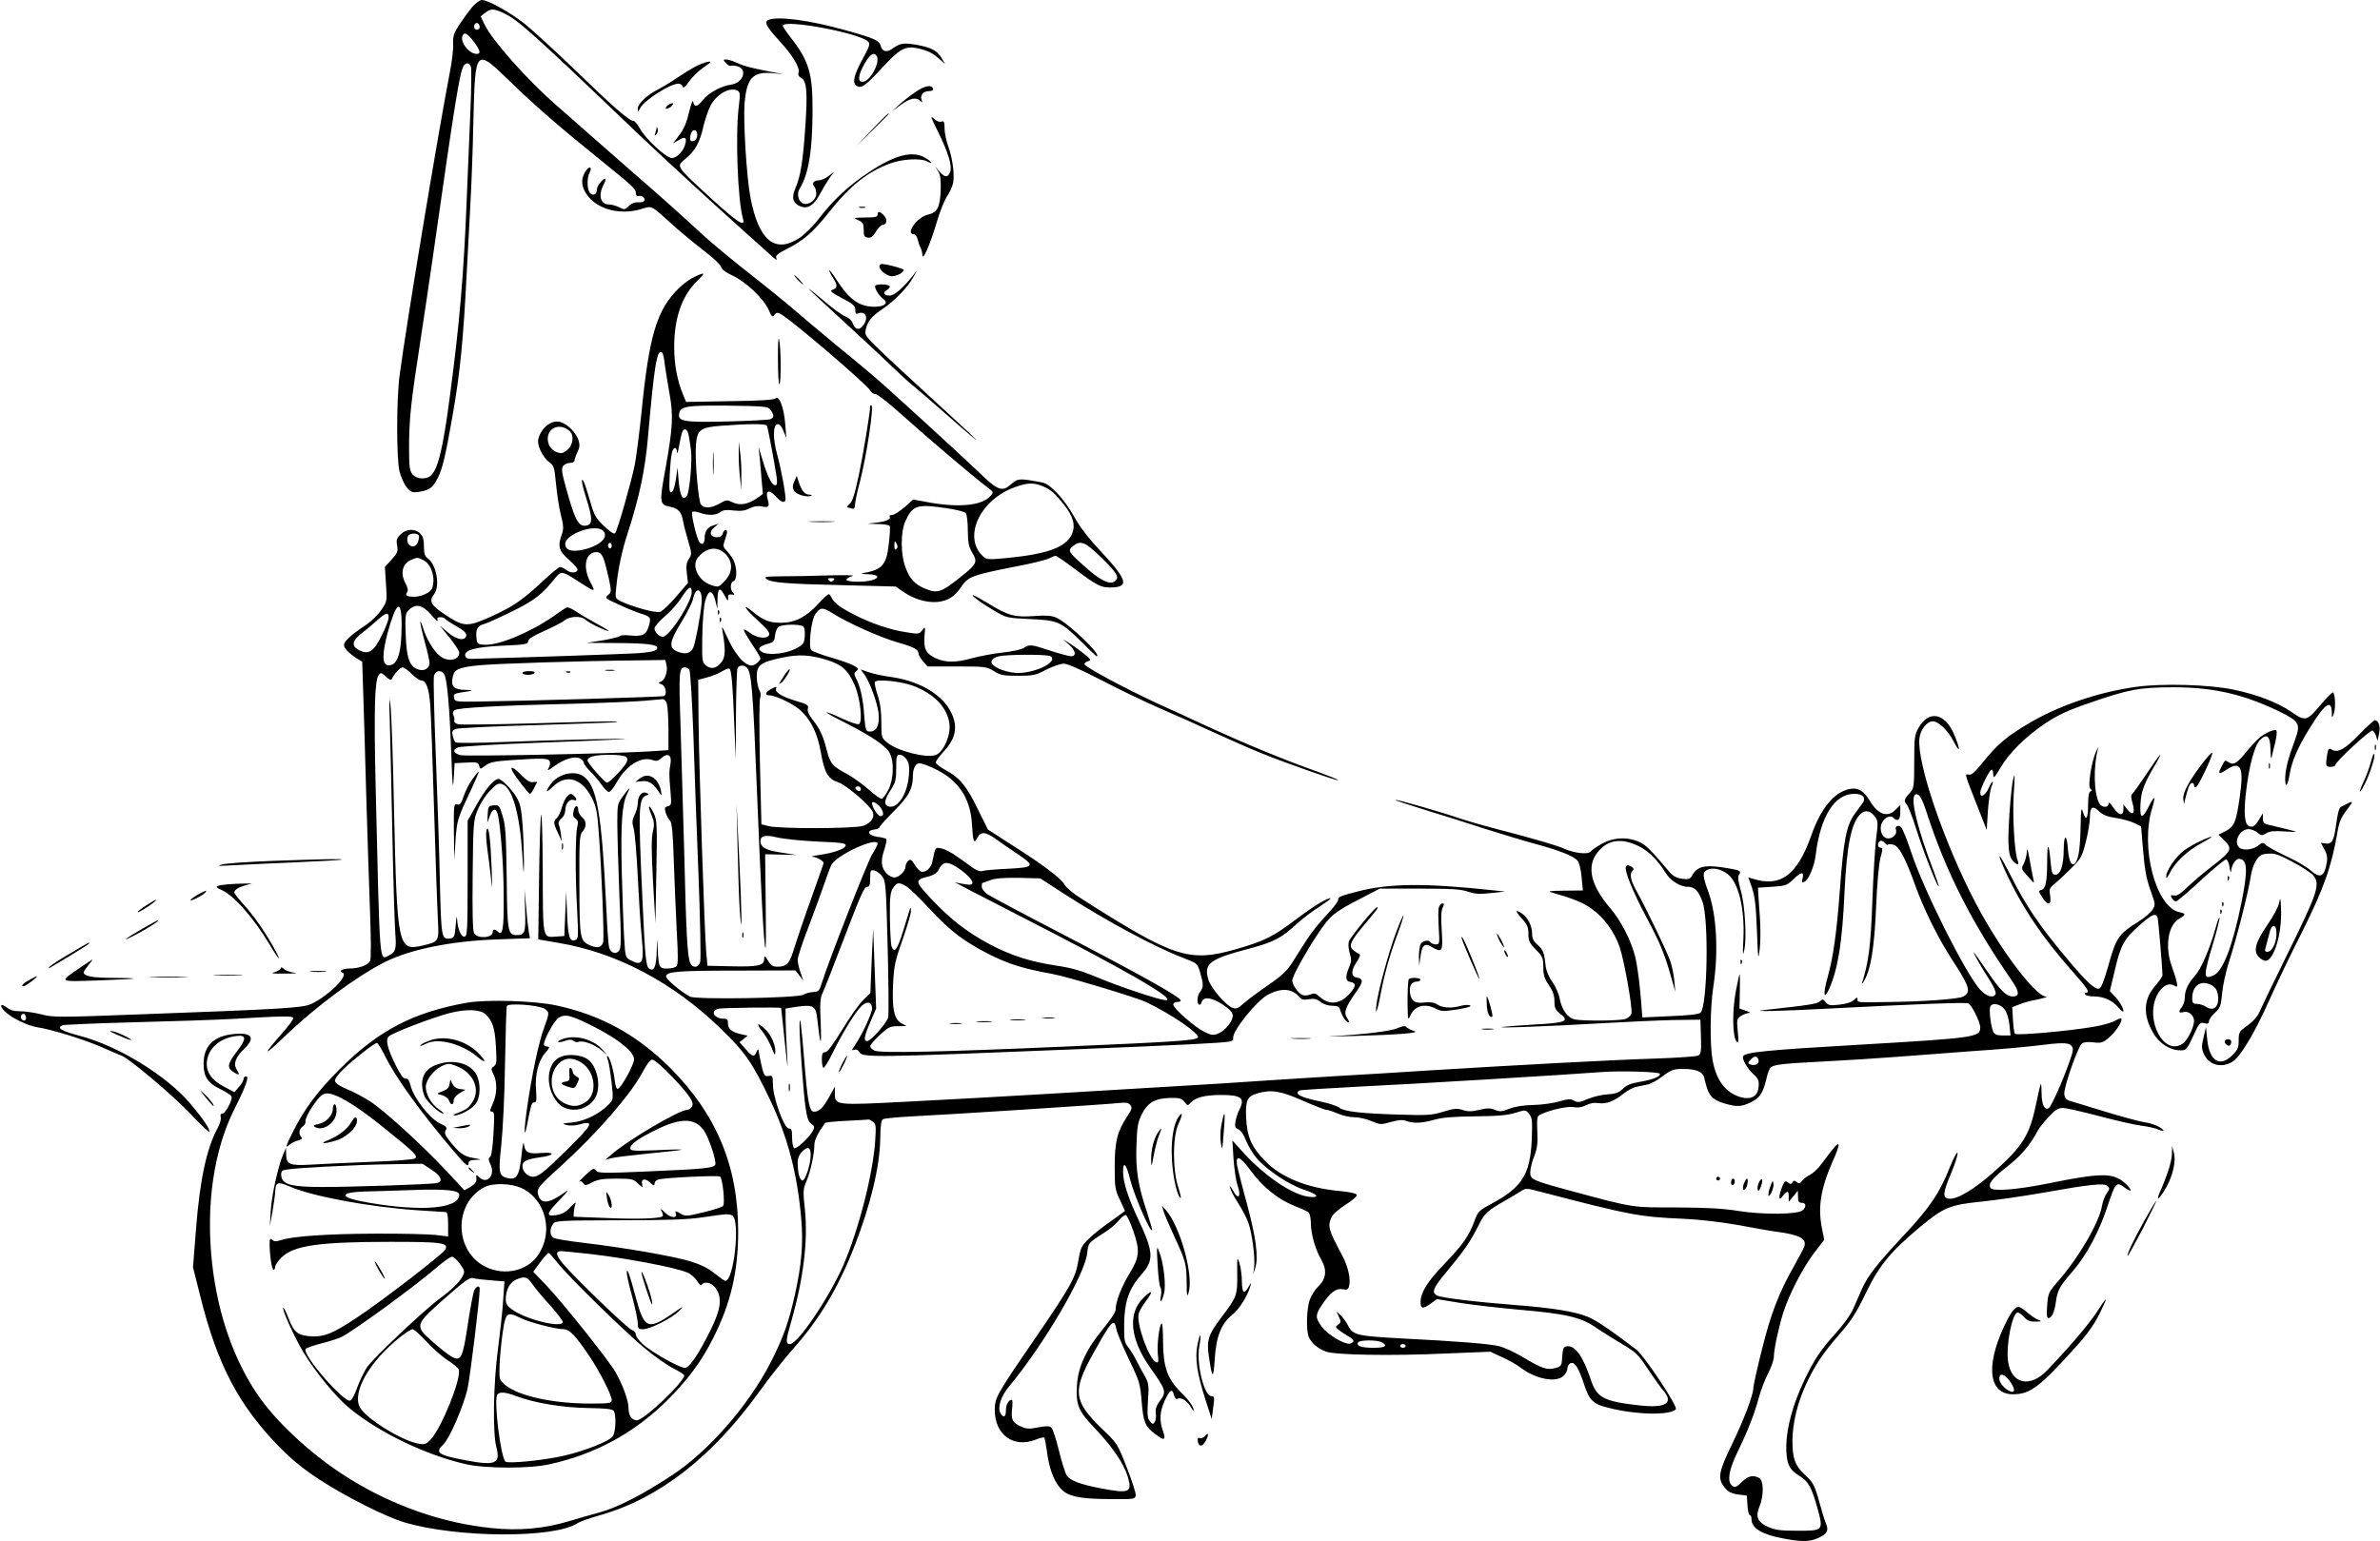 <?xml version="1.0" standalone="no"?>
<!DOCTYPE svg PUBLIC "-//W3C//DTD SVG 20010904//EN"
 "http://www.w3.org/TR/2001/REC-SVG-20010904/DTD/svg10.dtd">
<svg version="1.0" xmlns="http://www.w3.org/2000/svg"
 width="1280pt" height="829pt" viewBox="0 0 1280 829"
 preserveAspectRatio="xMidYMid meet">
<g transform="translate(0,829) scale(0.1,-0.1)"
fill="#000000" stroke="none">
<path d="M2540 8253 c-17 -21 -48 -63 -68 -93 -31 -47 -36 -62 -35 -105 2 -27
-6 -95 -17 -150 -68 -355 -236 -1369 -271 -1635 -17 -130 -17 -439 -1 -513 8
-32 25 -71 39 -88 24 -28 30 -30 66 -25 58 10 74 22 101 74 26 51 42 119 80
337 41 231 58 412 76 765 6 118 15 287 20 375 5 88 13 290 16 448 10 392 9
392 204 202 130 -126 258 -237 475 -412 182 -147 195 -159 195 -183 0 -11 5
-17 13 -15 18 7 41 -11 32 -25 -4 -6 -19 -10 -34 -8 -17 1 -35 -6 -49 -20 -21
-21 -24 -21 -52 -7 -16 8 -40 15 -53 15 -47 0 -61 47 -32 104 9 16 13 31 11
33 -9 9 -46 -37 -46 -56 0 -26 -17 -36 -35 -21 -18 15 -20 82 -4 112 15 27 1
38 -17 13 -34 -46 -30 -94 12 -145 59 -69 172 -96 278 -66 66 20 52 26 171
-81 44 -40 121 -103 170 -141 50 -38 91 -77 93 -87 2 -13 24 -30 63 -48 72
-34 166 -123 193 -184 16 -37 21 -41 31 -27 9 13 16 14 32 6 59 -32 465 -379
484 -414 5 -10 18 -18 28 -18 10 0 76 -52 147 -116 124 -112 382 -331 454
-385 35 -27 35 -27 16 -48 -45 -50 -165 -62 -322 -35 l-93 17 -47 -42 c-26
-22 -55 -41 -66 -41 -11 0 -17 -4 -13 -9 8 -14 -15 -25 -70 -32 l-50 -6 57 -2
c31 0 59 -5 63 -10 3 -5 1 -49 -5 -97 -12 -113 -36 -140 -140 -157 -14 -2 -1
-5 28 -6 57 -1 68 -19 21 -32 -45 -13 -141 -10 -137 4 3 6 18 15 34 19 16 4
-40 5 -125 3 -85 -3 -200 -5 -255 -5 -89 -1 -99 -2 -83 -15 27 -19 104 -26
418 -33 l276 -7 39 -27 c59 -41 127 -61 186 -56 57 6 92 28 131 86 34 50 63
60 281 103 88 16 172 37 187 45 15 8 32 14 37 14 5 0 51 -32 103 -71 117 -88
138 -99 188 -99 108 0 97 39 -56 202 -58 62 -107 125 -138 182 -51 91 -126
172 -167 180 -123 24 -134 23 -167 -6 -52 -47 -72 -40 -185 70 -100 95 -460
425 -560 511 -28 24 -123 103 -210 174 -87 72 -186 155 -220 185 -34 30 -139
115 -233 189 -95 74 -212 171 -260 216 -80 75 -256 232 -372 332 -25 22 -105
92 -177 155 -71 63 -176 155 -232 204 -154 134 -343 346 -386 434 l-21 44 24
19 c29 23 45 24 96 0 78 -35 151 -100 730 -654 163 -155 481 -446 723 -661 18
-16 22 -17 17 -4 -5 13 7 24 57 49 88 44 139 88 223 193 116 147 207 219 330
266 67 25 167 31 203 11 34 -18 26 -3 -10 19 -69 42 -163 18 -306 -77 -106
-70 -188 -146 -264 -244 -35 -46 -81 -91 -110 -110 -131 -85 -218 -12 -262
219 -21 108 -40 420 -31 512 12 133 45 167 157 156 l53 -5 -50 9 c-120 23
-160 33 -199 51 -22 10 -50 19 -60 19 -18 0 -18 -1 -1 -20 10 -11 21 -17 26
-14 4 2 19 2 33 -2 58 -14 35 -89 -31 -99 -55 -8 -122 -44 -152 -82 -30 -39
-48 -42 -53 -10 -2 13 -11 -10 -22 -56 -13 -56 -28 -92 -53 -124 l-34 -45 30
18 c35 21 46 15 37 -19 -9 -39 -45 -77 -73 -77 -31 0 -146 107 -174 163 -11
20 -26 37 -34 37 -21 0 -111 78 -318 279 -104 100 -223 209 -264 242 -78 62
-198 129 -232 129 -10 0 -33 -17 -51 -37z m40 -109 c0 -8 -7 -14 -15 -14 -15
0 -21 21 -9 33 10 9 24 -2 24 -19z m-32 -78 c35 -47 40 -66 16 -66 -41 0 -90
62 -77 97 9 23 27 14 61 -31z m-15 -137 c3 -12 2 -117 -3 -233 -5 -116 -14
-332 -20 -481 -16 -405 -39 -673 -91 -1060 -37 -282 -64 -392 -104 -425 -26
-21 -76 -17 -97 9 -15 20 -18 41 -18 145 0 154 11 251 60 566 21 140 53 350
69 465 119 835 142 976 163 1018 12 24 34 21 41 -4z m1436 -128 c11 -7 12 -22
5 -78 -20 -150 -7 -511 22 -610 14 -48 -30 -20 -174 112 -192 177 -186 168
-134 212 51 42 76 87 96 177 9 36 25 84 36 105 33 66 109 107 149 82z m-219
-236 c0 -14 -7 -28 -15 -32 -22 -8 -28 2 -21 32 8 33 36 33 36 0z m1857 -1890
c45 -19 64 -36 114 -98 52 -65 65 -116 43 -162 -32 -69 -132 -105 -342 -126
-105 -10 -114 -10 -134 7 -113 103 -18 309 175 375 64 23 97 23 144 4z m-514
-119 c49 -7 94 -19 100 -25 7 -7 12 -46 12 -94 1 -68 5 -88 24 -120 29 -47 24
-61 -48 -119 -120 -97 -137 -103 -209 -73 -53 23 -79 51 -102 112 -27 71 -27
191 -1 249 40 87 63 94 224 70z m-272 -219 c-8 -8 -11 -3 -11 19 1 25 2 27 11
11 8 -14 8 -22 0 -30z m1105 -49 c86 -84 99 -109 64 -128 -27 -15 -78 12 -160
86 -84 74 -89 83 -60 106 42 34 66 24 156 -64z m-1444 -120 c-9 -9 -15 -9 -24
0 -9 9 -7 12 12 12 19 0 21 -3 12 -12z"/>
<path d="M4133 8183 c-25 -10 -12 -36 57 -111 73 -79 115 -148 104 -175 -3
-10 2 -20 15 -26 30 -16 35 -77 22 -264 -13 -189 -25 -263 -53 -329 -23 -53
-14 -82 29 -99 38 -14 72 8 103 68 16 29 39 67 51 85 l24 33 -29 -22 c-16 -13
-39 -23 -52 -23 -27 0 -41 -17 -25 -33 6 -6 11 -23 11 -39 0 -33 -39 -63 -69
-53 -27 8 -38 52 -21 79 48 76 70 206 70 421 1 202 -20 270 -122 399 -21 27
-38 53 -38 57 0 39 422 -40 460 -86 10 -12 5 -28 -28 -87 -48 -89 -59 -130
-38 -147 25 -21 49 -5 136 90 98 107 129 124 196 109 57 -13 80 -25 118 -59
l29 -26 -18 31 c-24 42 -57 59 -136 73 -70 12 -88 9 -130 -21 -30 -22 -55 -16
-63 17 -7 27 -38 41 -191 83 -188 53 -362 76 -412 55z m582 -194 c21 -34 -36
-139 -76 -139 -28 0 -24 36 11 98 29 50 51 64 65 41z"/>
<path d="M3768 7945 c-20 -7 -70 -36 -110 -63 -40 -27 -92 -59 -115 -71 -61
-30 -113 -79 -113 -105 1 -20 2 -20 14 4 24 43 161 130 205 130 11 0 21 -7 23
-16 2 -11 13 -2 34 28 17 24 52 58 79 76 51 34 45 40 -17 17z"/>
<path d="M4925 7796 c-27 -18 -68 -50 -90 -70 l-40 -37 48 36 c51 37 84 44
106 23 12 -11 13 -10 7 6 -8 25 10 46 41 46 15 0 23 5 21 13 -8 23 -43 17 -93
-17z"/>
<path d="M3594 7726 c-10 -8 -16 -17 -13 -20 3 -3 14 1 25 8 10 8 16 17 13 20
-3 3 -14 -1 -25 -8z"/>
<path d="M4690 7593 l-85 -88 88 85 c48 46 87 86 87 87 0 8 -11 -3 -90 -84z"/>
<path d="M5043 7585 c57 -115 79 -188 67 -220 -12 -32 -29 -31 -58 3 l-23 27
17 -27 c12 -21 15 -46 13 -107 -4 -88 -19 -115 -70 -126 -57 -13 -122 -105
-74 -105 8 0 17 -12 20 -27 4 -16 10 -36 16 -45 5 -10 9 -28 10 -40 1 -36 43
61 77 177 16 55 41 117 55 139 15 21 29 53 33 72 9 46 -4 138 -27 199 -10 28
-19 70 -19 94 0 36 -3 42 -17 37 -10 -4 -26 2 -41 16 -20 19 -17 9 21 -67z"/>
<path d="M3531 7603 c0 -6 -4 -20 -7 -30 -5 -14 -4 -15 5 -7 7 7 11 20 8 30
-3 11 -5 14 -6 7z"/>
<path d="M4623 7173 c9 -2 23 -2 30 0 6 3 -1 5 -18 5 -16 0 -22 -2 -12 -5z"/>
<path d="M4720 7135 c0 -12 -14 -15 -67 -15 -64 -1 -66 -2 -38 -14 26 -11 30
-18 30 -52 0 -33 4 -40 22 -42 17 -3 28 6 44 32 12 20 27 36 35 36 23 0 28 29
9 50 -22 24 -35 26 -35 5z"/>
<path d="M4730 6857 c0 -18 28 -43 58 -52 22 -6 72 16 72 33 0 7 -92 32 -118
32 -7 0 -12 -6 -12 -13z"/>
<path d="M4460 6835 c0 -5 9 -23 20 -40 25 -38 25 -54 -1 -63 -18 -7 -12 -13
50 -46 60 -31 71 -41 71 -63 0 -18 4 -24 15 -19 40 15 58 -21 29 -62 -21 -30
-44 -28 -57 7 -6 17 -22 32 -41 39 -17 7 -68 43 -113 82 -46 39 -83 69 -83 66
0 -2 78 -75 173 -162 94 -87 213 -196 262 -244 50 -48 104 -98 121 -111 17
-13 105 -89 195 -168 90 -80 157 -136 149 -126 -8 10 -112 106 -230 214 -118
108 -250 230 -293 272 -71 69 -78 78 -71 105 10 47 30 71 92 113 64 43 136
118 165 172 l19 34 -28 -35 c-50 -62 -95 -100 -119 -100 -32 0 -40 16 -15 30
11 6 18 15 15 21 -7 10 -68 13 -77 3 -9 -9 18 -54 41 -71 32 -22 10 -43 -45
-43 -83 0 -136 38 -205 145 -21 33 -39 56 -39 50z"/>
<path d="M3735 6801 c-22 -10 -59 -37 -82 -59 -121 -118 -162 -255 -203 -672
-12 -112 -28 -238 -36 -280 -20 -97 -93 -352 -105 -367 -7 -8 -24 3 -61 38
-45 43 -53 57 -75 136 -14 48 -29 95 -34 103 -17 30 -10 -17 16 -97 30 -95 32
-130 6 -138 -44 -14 -64 16 -104 155 -37 128 -40 149 -27 165 7 8 23 15 36 15
13 0 24 6 24 13 0 8 7 28 16 46 12 25 13 38 5 64 -13 38 -54 81 -91 95 -49 19
-109 -25 -125 -91 -8 -31 24 -98 60 -124 24 -17 27 -28 35 -113 5 -52 16 -128
26 -168 15 -59 16 -78 6 -105 -24 -66 -17 -91 40 -140 30 -26 48 -49 44 -55
-10 -16 -38 -15 -62 3 -10 8 -25 15 -32 15 -7 0 -50 -36 -96 -79 -107 -100
-157 -134 -276 -188 -125 -56 -145 -56 -242 8 -82 54 -93 74 -63 113 33 44 12
160 -35 193 -15 11 -20 26 -20 64 0 36 -5 54 -20 69 -28 28 -75 26 -106 -5
-21 -21 -24 -31 -18 -60 5 -31 2 -40 -30 -75 l-36 -40 6 -93 c6 -91 6 -92 -26
-139 -17 -26 -56 -63 -88 -84 -73 -48 -112 -84 -112 -104 0 -17 28 -46 71 -73
l27 -16 6 -183 c3 -101 11 -347 16 -548 6 -201 15 -477 20 -614 6 -157 6 -255
0 -266 -12 -22 -61 -40 -111 -40 -37 0 -61 -14 -37 -22 37 -13 -73 -123 -167
-168 -46 -22 -153 -28 -913 -56 -445 -17 -478 -17 -537 -1 -35 9 -86 17 -113
17 -34 0 -57 6 -75 20 -35 28 -43 9 -9 -22 37 -36 122 -76 174 -84 74 -11 249
-65 343 -106 50 -22 99 -43 110 -47 44 -18 277 -215 368 -311 54 -57 100 -101
102 -98 9 9 -32 69 -102 152 -129 152 -389 311 -597 365 -98 26 -124 42 -89
56 10 3 182 11 383 16 201 5 439 13 530 18 270 16 323 17 327 5 2 -6 -24 -42
-58 -80 -108 -123 -106 -132 8 -23 170 164 389 326 543 404 137 69 361 114
608 122 l172 6 -6 34 c-3 18 -10 77 -14 131 l-9 97 3 -112 c4 -121 -1 -133
-46 -133 -47 0 -50 20 -53 313 -3 227 -6 279 -22 328 -17 57 -19 60 -48 57
-28 -3 -30 -6 -32 -48 l-2 -45 13 35 c19 53 40 45 49 -20 16 -122 26 -273 26
-425 1 -161 -6 -202 -31 -177 -16 16 -28 15 -28 -2 0 -32 -84 -37 -100 -6 -8
14 -10 115 -8 313 3 279 4 295 27 350 13 33 42 79 66 103 36 38 46 43 66 36
54 -19 94 -158 108 -377 7 -116 8 -121 9 -45 0 47 -3 135 -7 197 -7 93 -12
119 -34 156 -26 43 -79 97 -97 97 -23 0 -70 -56 -115 -136 l-50 -89 0 -310 c0
-279 -2 -310 -16 -313 -19 -4 -38 41 -41 97 -1 20 -4 5 -7 -34 -5 -63 -8 -70
-29 -73 -47 -7 -49 1 -56 295 -3 153 -13 461 -22 685 -9 224 -14 419 -10 433
8 30 41 34 56 6 15 -29 28 -177 37 -426 6 -172 9 -201 13 -135 l5 85 63 3 c57
3 64 1 69 -17 5 -20 5 -20 34 1 23 18 50 23 136 29 173 12 203 11 210 -7 3 -9
0 -26 -7 -37 -9 -15 -1 -12 31 12 54 39 111 56 139 41 11 -6 20 -16 20 -23 0
-7 16 -28 35 -47 19 -19 47 -51 61 -72 15 -21 32 -38 39 -38 7 0 27 24 43 54
52 91 133 140 193 117 19 -7 29 -4 46 11 34 31 57 17 49 -30 -8 -45 -8 -57 0
-150 6 -68 5 -74 -14 -79 -17 -4 -19 -9 -12 -34 5 -16 15 -35 23 -43 11 -11
16 -63 21 -223 4 -114 11 -284 16 -377 7 -123 7 -173 -1 -183 -6 -7 -29 -13
-50 -13 -44 0 -47 5 -52 110 -3 62 -3 62 -5 -16 -2 -81 -14 -111 -39 -96 -19
12 -23 46 -38 377 -23 500 -22 542 25 558 12 4 11 6 -4 12 -24 10 -46 -17 -46
-57 0 -15 -8 -43 -17 -62 -14 -29 -14 -42 -5 -73 6 -21 16 -137 22 -258 6
-121 15 -266 21 -323 14 -143 5 -161 -60 -127 -27 14 -28 17 -34 117 -4 57 -9
218 -13 358 -6 261 1 363 29 420 21 41 14 38 -22 -12 -30 -40 -31 -46 -31
-142 0 -56 5 -231 11 -389 11 -252 10 -290 -3 -303 -18 -19 -44 -9 -52 19 -4
12 -11 114 -16 227 -24 496 -50 644 -122 694 -49 35 -137 13 -177 -43 -31 -44
-25 -49 13 -12 71 69 155 45 208 -59 24 -47 30 -74 38 -185 16 -207 30 -568
24 -592 -8 -30 -29 -35 -69 -19 -56 24 -58 34 -59 327 -1 241 1 269 17 286 23
26 22 56 -3 78 -11 10 -20 26 -20 36 0 31 -18 30 -25 -2 -5 -23 -3 -34 11 -43
13 -10 15 -19 9 -42 -11 -39 -12 -265 -1 -451 7 -139 7 -153 -9 -159 -31 -12
-40 14 -45 139 l-5 122 -5 -120 -5 -120 -43 -3 c-75 -5 -72 -20 -73 357 -1
191 -5 319 -9 296 -4 -22 -9 -181 -11 -354 l-4 -314 109 -19 c312 -52 617
-213 872 -461 133 -128 172 -186 268 -388 93 -198 145 -397 165 -634 12 -134
2 -248 -34 -410 -34 -151 -64 -234 -131 -365 -118 -230 -333 -476 -529 -605
-157 -104 -296 -175 -389 -200 -45 -12 -120 -34 -167 -48 -133 -40 -268 -52
-413 -37 -261 26 -528 118 -767 266 -187 116 -375 286 -481 434 -136 191 -226
445 -257 722 -35 313 8 610 120 833 61 120 80 175 63 175 -8 0 -14 -6 -14 -14
0 -8 -11 -28 -25 -43 l-24 -28 -57 30 c-68 36 -98 81 -91 137 9 71 70 124 157
135 56 8 57 -15 4 -83 -50 -65 -54 -86 -22 -108 33 -23 41 -20 22 9 -21 32 -8
68 42 116 61 59 36 88 -66 76 -103 -12 -155 -65 -155 -159 0 -71 22 -104 93
-138 28 -14 54 -31 57 -38 7 -18 -32 -92 -49 -92 -9 0 -12 -7 -9 -19 3 -11 -4
-37 -16 -58 -60 -110 -96 -278 -117 -546 l-16 -204 40 -159 c91 -365 206 -583
422 -805 70 -71 128 -119 220 -179 143 -93 352 -198 455 -229 283 -84 805 -87
930 -5 13 9 70 29 127 45 313 90 596 310 848 658 55 77 139 183 185 235 142
159 243 328 330 551 86 219 137 431 139 578 1 76 5 101 16 107 8 4 71 10 140
14 191 9 1058 65 1120 72 44 5 59 3 69 -10 11 -13 9 -23 -17 -62 -53 -80 -67
-135 -67 -269 0 -110 2 -125 28 -179 15 -32 27 -59 27 -60 0 -1 -35 -26 -77
-56 -43 -30 -97 -73 -119 -95 -37 -36 -43 -48 -54 -114 -16 -96 -37 -133 -236
-425 -204 -297 -214 -315 -214 -380 0 -134 101 -207 220 -160 23 9 43 14 46
11 3 -3 9 -35 14 -70 11 -89 34 -156 70 -199 39 -47 99 -61 275 -62 124 -1
130 0 133 20 2 11 -20 79 -48 150 -50 128 -51 130 -134 209 -152 147 -159 202
-49 400 105 188 115 198 128 132 3 -17 33 -89 66 -158 58 -120 61 -132 69
-228 9 -110 18 -134 73 -175 49 -38 59 -34 42 15 -21 59 -18 106 10 167 27 58
40 65 49 27 4 -14 11 -23 16 -20 19 11 51 -7 71 -38 10 -18 19 -28 19 -24 0
19 -25 55 -71 100 -71 71 -93 135 -94 269 0 59 -3 104 -8 99 -13 -13 -25 -114
-20 -165 5 -39 3 -48 -8 -44 -38 12 -109 208 -95 262 3 13 22 45 41 70 41 54
30 61 -18 12 -82 -82 -69 -218 35 -367 92 -130 93 -135 54 -188 -18 -24 -23
-42 -20 -64 3 -18 0 -39 -6 -47 -9 -13 -12 -12 -26 5 -13 16 -15 37 -10 111 6
84 4 94 -19 135 -14 24 -34 62 -45 84 -11 22 -30 53 -42 68 -21 26 -23 39 -22
125 1 119 26 191 90 263 72 81 70 121 -17 306 -53 113 -79 195 -79 250 0 62
18 42 39 -45 20 -79 106 -280 117 -270 2 3 -10 45 -26 94 -49 144 -63 231 -58
363 3 99 8 125 28 166 32 64 72 87 152 89 50 1 63 -2 78 -21 17 -22 18 -22 35
-3 25 27 77 40 163 40 108 0 129 -17 98 -78 -8 -15 -17 -43 -21 -62 -5 -30 -3
-37 16 -45 13 -6 29 -30 40 -60 11 -27 37 -71 59 -97 54 -62 172 -141 254
-168 77 -25 89 -46 21 -37 -89 13 -233 111 -349 238 l-58 64 6 -98 c4 -54 13
-118 22 -144 21 -62 4 -80 -25 -27 -15 26 -20 31 -15 14 3 -14 23 -52 45 -85
21 -33 45 -79 53 -103 20 -55 37 -188 31 -238 l-5 -39 11 35 c18 57 4 164 -45
345 -26 94 -49 187 -53 208 -9 58 17 47 75 -32 62 -85 145 -152 232 -187 36
-14 71 -30 78 -36 6 -6 12 -32 12 -57 0 -59 24 -142 57 -199 31 -55 25 -103
-18 -143 -16 -15 -36 -47 -45 -71 -17 -47 -20 -160 -6 -198 13 -33 49 -64 92
-80 50 -19 350 -24 640 -11 l245 10 65 -30 c35 -16 79 -41 97 -55 83 -63 193
-84 233 -44 11 11 20 29 20 40 0 11 8 24 17 27 22 9 42 -22 73 -115 29 -87 48
-105 135 -126 148 -37 325 -40 358 -7 13 13 -170 289 -212 321 -145 110 -215
157 -262 177 -68 28 -194 48 -389 63 -208 16 -399 39 -421 51 -32 17 -22 41
52 129 93 112 127 161 169 245 35 70 46 80 147 138 26 15 62 36 79 47 31 20
31 20 110 -1 480 -125 530 -135 768 -145 87 -4 200 -17 296 -34 85 -16 175
-32 200 -35 130 -17 169 -38 153 -82 -3 -10 -29 -57 -56 -106 -81 -143 -125
-259 -172 -450 -25 -99 -45 -190 -45 -201 0 -39 -50 -170 -115 -305 -68 -140
-77 -179 -48 -221 23 -34 41 -44 88 -50 l40 -5 3 -52 c2 -29 7 -53 13 -53 5 0
9 -10 9 -23 0 -47 56 -81 167 -102 98 -19 141 -19 185 -1 53 23 65 41 49 79
-8 18 -23 68 -35 112 -27 98 -34 111 -81 154 -50 46 -65 86 -65 179 0 94 26
203 73 305 47 102 91 168 180 270 62 71 90 114 141 220 72 149 133 224 289
354 131 109 163 122 331 139 78 8 230 30 339 49 246 44 321 52 341 36 13 -11
13 -16 -3 -39 -11 -15 -22 -45 -26 -67 -14 -89 -125 -280 -234 -404 -54 -62
-56 -67 -61 -133 -4 -50 -2 -68 7 -68 18 0 32 32 40 87 8 62 19 83 93 168 71
83 137 205 181 336 48 143 49 145 100 108 40 -28 36 -8 -5 29 -62 54 -126 54
-411 -4 -169 -34 -298 -44 -310 -24 -14 22 10 52 89 114 76 59 125 117 166
195 7 14 33 46 58 73 35 38 51 48 76 48 18 0 106 -20 197 -44 90 -24 191 -47
224 -51 33 -4 75 -13 93 -21 18 -7 30 -9 27 -4 -11 17 -58 37 -105 44 -25 4
-119 29 -210 57 -91 28 -176 54 -190 58 -18 5 -26 16 -28 37 -3 35 73 254 95
271 9 7 33 10 62 6 43 -5 51 -2 85 27 35 31 66 77 66 99 0 6 -15 2 -33 -9 -18
-11 -73 -26 -122 -34 -128 -22 -408 -47 -418 -37 -4 4 -9 38 -11 75 l-4 68 35
14 c19 9 65 21 102 28 36 8 57 14 45 15 -59 3 -251 259 -380 506 -169 323
-316 754 -301 884 5 46 41 91 71 91 32 0 83 -49 114 -110 36 -70 36 -41 0 43
-49 112 -135 128 -189 33 -22 -38 -24 -52 -24 -183 0 -129 -2 -143 -21 -165
-33 -36 -36 -47 -21 -63 8 -8 32 -67 52 -132 37 -118 115 -317 121 -310 2 2
-10 38 -26 80 -88 229 -128 394 -100 412 19 12 36 -14 65 -105 101 -310 241
-586 454 -893 42 -61 44 -87 6 -87 -35 0 -67 32 -135 132 -35 51 -68 98 -73
103 -13 13 36 -73 84 -148 21 -32 35 -65 32 -73 -10 -26 -50 -15 -85 24 -77
86 -302 534 -368 734 -23 70 -48 132 -56 139 -17 14 -35 3 -27 -16 7 -21 -15
-45 -42 -45 -32 0 -51 47 -34 83 14 30 46 44 62 28 23 -23 37 -12 37 29 l0 39
-25 -24 c-44 -45 -95 -27 -140 49 -31 52 -63 71 -107 62 -84 -17 -155 -103
-207 -251 -76 -214 -166 -280 -317 -231 l-21 6 20 -57 c15 -45 21 -97 26 -228
6 -158 7 -165 15 -100 5 38 5 114 1 170 -4 55 -8 114 -9 130 l-1 30 77 5 c73
5 79 7 116 43 40 39 56 40 46 0 -5 -18 -3 -22 9 -17 23 9 54 81 62 144 25 209
102 330 208 330 47 0 65 -22 43 -52 -9 -13 -28 -38 -41 -56 -45 -63 -60 -139
-80 -411 -17 -230 -36 -361 -66 -469 -25 -90 -21 -126 8 -62 48 107 71 250 83
520 12 254 37 378 88 423 25 23 56 15 78 -19 14 -20 15 -35 5 -106 -6 -46 -16
-200 -21 -343 -9 -246 -20 -329 -55 -440 -3 -11 1 -7 10 8 37 63 55 177 65
397 5 129 15 236 24 268 12 44 12 52 0 52 -17 0 -19 26 -2 36 6 4 16 0 23 -9
7 -9 15 -14 18 -11 3 4 17 4 30 0 30 -7 64 -70 115 -212 47 -132 124 -288 198
-402 98 -150 107 -179 62 -203 -24 -13 -213 -27 -403 -29 -171 -3 -165 -3
-165 15 0 12 -4 11 -18 -3 -12 -12 -41 -22 -78 -26 -52 -6 -61 -4 -75 13 -14
17 -18 18 -31 5 -13 -14 -60 -21 -298 -47 -91 -10 92 -6 352 8 440 23 728 34
743 28 18 -6 65 -100 65 -130 0 -52 -22 -56 -655 -93 -486 -28 -608 -40 -620
-61 -9 -13 23 -69 57 -99 25 -23 29 -34 26 -66 -4 -52 -41 -72 -99 -55 -79 24
-128 89 -148 196 -16 84 -14 285 4 401 28 183 17 384 -26 503 -33 90 -34 108
-9 121 28 15 73 7 109 -20 60 -42 96 -188 87 -355 -4 -82 -3 -92 5 -55 14 63
4 242 -19 321 -12 41 -17 72 -11 80 15 24 11 27 -54 38 -125 22 -169 13 -196
-38 -11 -20 -18 -23 -54 -18 -30 4 -49 14 -67 35 -103 122 -128 147 -164 163
-64 29 -140 25 -203 -11 -28 -16 -54 -34 -58 -40 -11 -18 -89 -10 -143 15 -29
14 -149 49 -266 80 -116 30 -246 66 -287 80 -107 37 -351 107 -355 102 -2 -2
74 -27 168 -56 95 -29 241 -75 323 -102 83 -26 201 -62 264 -79 129 -35 202
-64 225 -89 9 -10 18 -46 22 -89 l7 -72 -99 -1 c-84 -1 -94 -3 -64 -11 117
-34 164 -53 212 -88 64 -45 120 -122 148 -202 25 -72 72 -336 64 -361 -3 -10
-17 -22 -31 -28 -27 -10 -223 -12 -272 -3 -40 8 -71 51 -83 113 -4 25 -22 65
-39 89 -19 26 -33 60 -36 85 -8 73 -13 87 -43 114 -22 19 -30 35 -30 60 0 41
-22 86 -52 107 -40 28 -41 17 -4 -24 30 -33 36 -48 36 -83 0 -38 6 -50 40 -85
36 -37 40 -45 40 -94 0 -42 6 -62 30 -97 22 -32 30 -56 30 -87 0 -36 5 -46 32
-68 50 -39 30 -48 -139 -57 -81 -5 -159 -11 -173 -13 -43 -8 264 4 520 19 135
8 313 16 395 18 l150 2 3 -92 c2 -80 0 -93 -15 -101 -10 -5 -111 -12 -225 -16
-230 -7 -754 -35 -1238 -65 -173 -11 -364 -23 -425 -26 -60 -3 -240 -15 -400
-25 -159 -11 -409 -27 -555 -35 -146 -9 -447 -27 -670 -40 -223 -13 -557 -32
-742 -41 -383 -20 -388 -20 -388 43 l0 38 -30 -55 c-33 -59 -54 -80 -82 -80
-25 0 -34 46 -53 280 -15 190 -25 262 -25 177 0 -66 20 -340 31 -425 9 -64 16
-86 32 -97 18 -13 19 -17 8 -39 -20 -37 -88 -99 -100 -92 -6 4 -11 29 -11 57
0 41 -3 49 -18 49 -25 0 -85 166 -85 236 -1 47 -2 50 -23 46 -19 -3 -24 2 -33
34 -6 22 -13 57 -17 79 -6 36 -7 38 -15 17 -12 -30 -22 -28 -59 15 l-33 37 22
17 22 18 -28 6 c-54 11 -78 29 -78 58 1 21 -4 27 -21 27 -53 0 -77 41 -31 54
21 5 336 9 338 4 1 -2 9 -82 19 -178 18 -169 18 -171 12 -50 -4 69 -7 148 -7
175 l0 50 57 9 c92 13 105 6 113 -62 17 -152 24 -164 19 -31 -5 109 -3 142 9
165 8 16 53 130 100 254 108 282 124 320 142 320 11 0 15 12 15 46 0 41 2 45
21 42 12 -2 31 -16 43 -31 20 -27 21 -46 30 -381 5 -194 6 -365 3 -378 -8 -31
-93 -128 -113 -128 -21 0 -17 24 17 103 l31 72 -8 215 -8 215 -8 -173 -7 -173
-38 -38 c-22 -20 -72 -92 -113 -159 -51 -83 -80 -122 -92 -122 -14 0 -18 -8
-18 -39 0 -22 4 -42 8 -45 5 -3 27 34 51 82 54 110 122 220 155 251 30 28 56
22 56 -14 0 -26 -57 -148 -93 -199 -18 -25 -18 -29 -4 -23 11 4 21 0 29 -13
19 -29 68 -29 1168 16 217 8 496 21 620 27 221 12 225 12 222 33 -5 38 128
203 188 234 74 38 130 33 170 -15 10 -12 23 -15 50 -10 28 5 42 1 62 -14 15
-13 41 -21 62 -21 26 0 38 -5 42 -17 10 -35 29 -66 42 -71 11 -3 10 2 -2 20
-21 31 -12 57 46 140 42 59 42 73 3 80 -30 5 -29 39 1 83 16 23 22 41 15 43
-6 2 -20 11 -32 20 -28 24 -17 49 65 145 62 74 72 87 62 87 -12 0 -147 -164
-152 -186 -4 -14 -1 -42 5 -62 10 -31 10 -43 -3 -74 -22 -52 -20 -76 6 -80 32
-5 32 -21 1 -58 -53 -63 -114 -70 -169 -19 -17 16 -26 18 -48 9 -18 -6 -34 -7
-45 0 -23 12 -51 54 -51 76 0 22 70 149 142 257 64 95 83 110 236 189 l93 48
213 0 c169 0 222 -3 260 -16 37 -13 63 -15 124 -8 l77 8 -65 7 c-361 39 -557
38 -727 -6 -84 -21 -110 -31 -106 -42 3 -8 -21 -41 -59 -81 -36 -37 -85 -98
-110 -137 -24 -38 -61 -95 -80 -126 -27 -42 -57 -70 -129 -119 -52 -36 -110
-79 -130 -97 -31 -28 -41 -32 -61 -24 -36 14 -116 107 -129 151 -26 86 4 110
211 165 141 37 181 58 268 139 32 28 86 69 120 90 34 22 60 41 58 43 -9 9 -95
-43 -188 -114 -124 -93 -166 -114 -317 -158 -255 -73 -334 -48 -829 267 -48
30 -90 65 -98 81 -17 32 -119 109 -292 218 l-119 77 -56 113 c-59 122 -96 166
-174 208 -25 14 -48 31 -50 38 -2 6 16 32 40 58 55 57 74 113 58 172 -32 118
-164 207 -342 232 -41 5 -93 17 -117 25 l-43 15 21 -29 c28 -40 68 -148 75
-206 7 -61 -10 -99 -45 -99 -24 0 -25 3 -32 85 -6 90 -21 158 -44 201 -12 23
-11 29 2 40 14 11 11 15 -19 31 -20 10 -75 29 -124 43 -48 14 -93 31 -100 38
-16 17 -1 159 21 192 26 39 41 40 94 6 78 -50 254 -129 348 -156 91 -26 114
-39 114 -61 0 -7 11 -26 24 -41 l24 -28 159 0 c151 0 160 -1 198 -25 35 -22
51 -25 130 -25 82 0 96 3 152 33 34 17 77 32 94 32 21 0 92 -32 203 -89 94
-49 239 -119 323 -155 83 -36 216 -95 295 -132 79 -36 188 -84 243 -106 128
-52 407 -150 412 -145 2 3 -49 23 -114 47 -178 63 -383 148 -588 242 -77 36
-202 93 -277 127 -162 75 -380 192 -385 207 -2 6 6 14 18 17 20 5 18 9 -27 45
-27 21 -62 46 -79 56 l-30 18 33 -28 c37 -33 43 -64 12 -64 -11 0 -62 14 -112
30 -105 35 -111 35 -143 14 -13 -8 -63 -19 -112 -24 -48 -5 -121 -19 -162 -30
-92 -25 -144 -25 -198 -1 -53 25 -66 50 -61 119 5 53 4 54 -12 32 -16 -21 -20
-22 -86 -11 -87 13 -189 48 -279 94 -81 42 -108 62 -125 96 -12 23 -12 23 -69
-37 -66 -71 -124 -101 -198 -102 -64 0 -96 12 -150 56 -68 56 -50 22 23 -44
46 -42 65 -65 61 -76 -10 -25 -65 -20 -104 10 -18 14 -33 21 -33 16 0 -5 20
-40 45 -78 25 -37 45 -71 45 -75 0 -13 -31 -39 -46 -39 -42 0 -96 65 -140 168
-16 36 -23 46 -20 27 19 -106 18 -150 -3 -176 -27 -35 -56 -41 -84 -19 -21 18
-22 24 -20 157 1 76 8 161 15 188 17 64 39 66 55 5 l11 -45 1 53 c1 59 13 66
36 22 18 -34 23 -38 21 -12 -1 12 5 16 19 14 16 -3 18 -1 8 9 -18 18 -16 56 2
63 18 6 20 61 4 103 -5 15 -22 40 -37 56 -24 25 -25 30 -14 60 7 19 12 39 12
45 0 20 -17 13 -23 -8 -3 -14 -14 -20 -31 -20 -37 0 -45 28 -15 53 l24 20 -25
-8 c-33 -9 -50 -32 -50 -66 0 -32 -13 -44 -28 -26 -15 18 -47 155 -39 163 4 5
22 2 40 -4 45 -16 88 -15 112 4 15 11 33 13 71 8 38 -4 59 -2 84 11 21 11 44
15 64 11 41 -8 46 -2 35 37 -14 48 6 57 41 19 29 -32 45 -39 54 -24 6 11 -21
163 -45 250 -23 84 -22 155 2 160 11 2 22 -10 32 -35 l16 -38 -6 75 c-7 88
-33 156 -52 137 -8 -8 -82 -13 -246 -15 l-235 -4 -15 36 c-32 76 -49 163 -49
256 -1 156 41 279 122 357 48 47 46 51 -13 24z m-160 -469 c4 -31 16 -104 26
-161 21 -115 17 -182 -20 -391 -36 -195 -35 -205 23 -216 43 -8 62 -28 70 -79
4 -22 17 -70 28 -108 19 -64 19 -69 3 -93 -13 -20 -16 -38 -11 -78 l6 -51 -63
-74 c-35 -41 -74 -78 -86 -82 -22 -9 -155 28 -215 58 -28 15 -28 15 -21 81 9
92 31 193 60 282 63 193 95 344 110 520 34 388 48 472 75 455 5 -3 12 -31 15
-63z m569 -247 c20 -27 20 -41 -1 -50 -10 -4 -112 -9 -228 -12 -230 -6 -269 0
-263 39 6 43 37 48 265 46 199 -3 213 -4 227 -23z m-20 -84 c6 -9 39 -188 53
-278 4 -34 3 -43 -9 -43 -17 0 -42 51 -69 142 l-19 63 5 -50 c3 -27 8 -84 11
-126 l7 -76 -32 -23 c-47 -33 -93 -41 -131 -22 -29 14 -34 14 -69 -6 -45 -26
-83 -28 -101 -7 -14 17 -34 244 -27 323 6 80 24 94 139 102 143 11 236 11 242
1z m-1061 -29 c27 -24 19 -80 -15 -105 -23 -17 -31 -18 -57 -8 -18 8 -34 24
-40 42 -26 76 51 124 112 71z m642 -29 c3 -21 8 -53 11 -72 8 -53 -7 -229 -22
-248 -21 -30 -37 -1 -44 79 l-6 73 -9 -64 c-6 -39 -15 -66 -24 -69 -11 -4 -13
14 -9 99 6 105 13 139 29 139 5 0 10 -10 10 -22 1 -13 5 0 10 27 16 85 19 95
34 95 9 0 16 -14 20 -37z m-462 -508 c36 -35 -22 -86 -117 -104 -56 -10 -86 1
-86 33 0 54 163 111 203 71z m-990 -27 c2 -7 -1 -23 -6 -36 -20 -44 -71 -12
-53 34 7 17 53 19 59 2z m1037 -53 c0 -8 -4 -15 -10 -15 -5 0 -10 7 -10 15 0
8 5 15 10 15 6 0 10 -7 10 -15z m611 -44 c42 -43 41 -99 -3 -146 -32 -34 -34
-35 -71 -23 -70 22 -110 103 -74 148 44 56 104 64 148 21z m-656 -23 c7 -18
20 -67 29 -108 15 -72 15 -76 -4 -91 -18 -16 -16 -18 58 -51 42 -20 95 -41
117 -48 55 -17 58 -22 44 -69 -14 -47 -34 -56 -104 -49 -24 3 -48 1 -53 -4 -5
-5 -47 -15 -93 -23 l-84 -13 167 -1 c174 -1 229 -10 209 -35 -7 -9 -44 -16
-104 -20 -71 -4 -639 -24 -887 -30 -25 -1 -35 4 -38 17 -6 30 55 47 203 54
118 5 135 8 135 23 0 12 26 29 87 56 47 21 97 47 110 57 28 23 88 25 111 4 21
-18 88 -52 122 -61 14 -4 -11 12 -55 36 -44 24 -98 55 -119 70 -22 15 -44 24
-50 20 -6 -3 -38 -25 -71 -48 -129 -89 -297 -158 -372 -152 -36 3 -38 5 -41
41 -4 44 8 62 44 71 14 4 81 34 150 68 121 60 160 90 236 186 24 30 36 28 105
-17 109 -70 108 -70 79 -14 -44 82 -28 163 31 163 18 0 28 -9 38 -32z m-970
-10 c45 -20 69 -99 49 -153 -9 -22 -57 -45 -97 -45 -39 0 -51 8 -37 25 6 8 3
25 -11 51 -28 54 -13 105 36 124 28 12 30 12 60 -2z m1445 -173 c0 -49 -101
-212 -147 -238 -17 -11 -53 18 -53 43 0 9 25 38 56 65 31 26 72 72 90 102 38
58 54 67 54 28z m53 -63 c-7 -74 -33 -210 -45 -237 -14 -30 -43 -37 -85 -20
-48 20 -44 52 22 159 30 49 57 103 61 120 16 79 55 61 47 -22z m-1613 -111 c0
-159 -23 -226 -75 -219 -30 5 -30 62 0 175 46 168 75 185 75 44z m159 52 c23
-27 38 -40 35 -30 -5 12 -1 17 14 17 12 0 23 -4 26 -9 3 -5 31 -23 62 -40 38
-22 54 -37 52 -49 -6 -32 -50 -25 -98 15 l-45 38 53 -65 c28 -36 52 -72 52
-80 0 -42 -60 -53 -104 -19 -32 25 -74 94 -91 152 -24 74 -16 15 10 -78 14
-49 25 -100 25 -112 0 -30 -31 -46 -64 -33 -44 16 -60 63 -64 186 -4 103 -2
114 17 133 36 36 73 28 120 -26z m-229 -15 c0 -13 -17 -57 -38 -98 -42 -85
-68 -102 -118 -79 -45 22 -42 51 8 90 24 18 62 50 85 71 49 44 63 47 63 16z
m2228 -47 c9 -5 12 -24 10 -52 -3 -40 -7 -46 -44 -66 -49 -27 -138 -39 -177
-24 -37 15 -30 33 19 47 35 9 39 15 42 45 2 19 10 40 19 47 19 14 111 16 131
3z m135 -183 c76 -24 108 -53 142 -130 31 -68 46 -200 25 -213 -7 -4 -46 9
-91 30 -44 21 -82 36 -84 33 -2 -2 44 -28 103 -57 139 -71 218 -124 237 -162
25 -47 21 -142 -7 -197 -13 -25 -29 -47 -35 -49 -6 -2 -38 20 -71 50 -33 29
-87 68 -119 85 -77 41 -88 54 -108 132 -19 74 -36 111 -77 162 -20 25 -27 44
-23 57 5 17 -3 23 -62 40 -79 24 -117 47 -109 67 5 12 0 12 -24 -1 -32 -16
-40 -35 -15 -35 36 0 132 -46 171 -82 56 -52 91 -123 109 -227 19 -108 39
-142 93 -159 45 -15 176 -128 187 -162 9 -29 -11 -57 -52 -72 -46 -16 -445
-17 -508 -2 l-40 10 -8 329 c-4 183 -4 339 1 350 5 13 4 29 -5 45 -7 14 -13
46 -13 72 0 60 21 76 134 100 93 20 157 16 249 -14z m1197 22 c43 -28 -75 -89
-173 -90 -56 0 -126 25 -142 50 -12 19 15 39 58 43 89 8 243 6 257 -3z m-2065
-48 c7 -35 -9 -80 -31 -89 -15 -5 -14 -7 4 -14 22 -8 31 -52 14 -63 -8 -5
-761 -27 -1012 -30 -111 -1 -115 0 -118 21 -3 23 -4 22 88 36 14 3 2 5 -26 6
-63 1 -79 17 -70 66 9 45 28 54 139 66 84 9 547 24 874 27 l131 2 7 -28z m434
-16 c23 -27 31 -136 51 -636 22 -548 38 -862 47 -870 3 -3 3 110 1 250 l-3
255 85 -2 85 -2 -84 13 c-82 12 -111 28 -111 62 0 29 26 35 91 19 35 -8 133
-18 217 -22 128 -5 152 -9 150 -21 -4 -19 -61 -39 -142 -51 -34 -5 -49 -9 -34
-10 21 -1 58 -23 58 -34 0 -1 -30 -85 -66 -187 -37 -102 -77 -221 -91 -265
-26 -88 -41 -105 -90 -105 -27 0 -37 6 -53 33 -17 28 -20 29 -20 10 0 -37 -30
-44 -172 -41 l-133 3 -7 75 c-9 106 -38 971 -41 1239 l-2 224 47 13 c26 6 62
21 82 33 21 13 37 18 41 12 10 -17 16 -93 24 -296 l8 -190 1 237 c1 130 5 243
8 252 8 20 38 21 53 2z m-1805 -31 c20 -19 42 -35 50 -35 28 0 44 -43 50 -135
4 -49 13 -308 21 -575 8 -267 17 -528 20 -581 7 -112 5 -115 -81 -135 -134
-31 -138 -13 -155 736 -5 267 -14 517 -19 555 -7 55 -8 40 -4 -70 2 -77 9
-354 14 -615 5 -261 13 -505 16 -542 7 -81 1 -101 -33 -117 -54 -24 -49 -87
-73 919 -9 395 -5 559 16 588 12 16 14 15 40 -8 17 -16 28 -21 31 -13 9 24 45
63 58 63 8 0 30 -16 49 -35z m1493 23 c6 -7 15 -164 22 -348 6 -184 18 -529
28 -766 9 -237 13 -442 9 -457 -8 -34 -43 -37 -55 -4 -14 36 -21 161 -31 587
-6 223 -15 533 -20 689 -10 288 -8 311 25 311 7 0 17 -6 22 -12z m1204 -87
c113 -43 183 -116 195 -203 9 -61 -31 -153 -73 -169 -50 -19 -208 21 -263 68
-29 24 -30 28 -30 109 0 59 -6 103 -20 145 -11 33 -18 65 -14 71 10 17 140 3
205 -21z m-1324 -98 c4 -16 8 -77 8 -138 l0 -110 -105 -7 c-195 -12 -985 -28
-1014 -20 -39 11 -44 29 -12 42 15 5 212 17 439 25 226 8 430 17 452 19 65 6
-358 -4 -639 -15 -142 -6 -262 -7 -266 -2 -5 4 -12 20 -15 35 -6 23 -3 29 16
37 13 5 213 15 444 21 231 7 422 14 424 16 6 6 -35 5 -452 -7 -207 -6 -389 -8
-403 -5 -14 4 -23 12 -21 19 2 7 1 19 -4 28 -6 11 -4 21 6 29 16 13 235 25
655 35 151 4 313 11 360 15 47 4 93 8 102 9 11 0 20 -9 25 -26z m-219 -285 c8
-8 8 -17 0 -32 -14 -28 -90 -106 -103 -106 -12 0 -105 105 -105 119 0 20 37
30 116 31 47 0 85 -5 92 -12z m1508 -13 c13 -20 16 -40 12 -88 -9 -102 -63
-182 -112 -164 -24 9 -19 37 14 87 26 40 30 54 30 118 0 65 2 72 20 72 11 0
27 -11 36 -25z m188 -70 c100 -59 155 -150 163 -273 6 -102 11 -114 29 -79 19
36 44 34 102 -8 26 -19 76 -53 112 -77 99 -66 94 -74 -47 -81 -65 -3 -127 -8
-138 -12 -13 -4 -32 2 -53 17 -17 13 -56 40 -84 60 -29 21 -67 41 -85 44 -34
7 -32 10 -49 -73 -5 -28 -31 -53 -54 -53 -10 0 -27 16 -39 36 -18 30 -24 34
-36 24 -8 -7 -15 -21 -15 -31 0 -25 -35 -59 -60 -59 -11 0 -29 9 -40 20 -31
31 -35 67 -15 127 10 29 15 56 11 60 -3 4 -25 9 -49 12 -49 7 -59 34 -14 39
15 2 27 7 27 12 0 5 35 44 78 87 81 81 102 121 102 196 0 20 7 42 15 51 14 13
20 13 55 1 22 -8 60 -26 84 -40z m-434 -90 c0 -9 -6 -12 -15 -9 -8 4 -15 10
-15 15 0 5 7 9 15 9 8 0 15 -7 15 -15z m110 -105 c14 -26 13 -40 -5 -40 -14 0
-45 48 -45 70 0 16 37 -6 50 -30z m4078 -204 c49 -25 100 -76 137 -137 26 -44
80 -79 120 -79 38 0 59 -20 81 -80 35 -93 27 -560 -10 -597 -8 -9 -63 -15
-162 -19 l-151 -7 -11 134 c-7 74 -19 161 -28 194 -23 90 -77 193 -134 260
-116 135 -132 244 -48 322 52 49 121 52 206 9z m-4098 15 c0 -5 -13 -31 -30
-58 -26 -43 -237 -582 -271 -693 -12 -40 -17 -45 -44 -46 -17 -1 -42 -7 -55
-15 -34 -18 -576 -27 -609 -10 -53 29 -132 96 -129 110 5 25 63 30 390 30
l306 1 21 -27 21 -28 -15 44 c-8 24 -15 55 -15 68 0 14 25 91 56 171 31 81 69
185 85 232 16 47 34 95 40 107 29 55 249 155 249 114z m420 -122 c48 -29 90
-70 90 -87 0 -11 -9 -13 -37 -9 -21 3 -47 8 -58 12 -11 4 138 -74 330 -172
586 -299 871 -463 804 -463 -30 0 -238 69 -354 117 -100 42 -153 57 -235 69
-140 21 -245 55 -360 116 -119 64 -207 132 -311 242 -90 96 -91 103 -16 121
27 7 46 19 54 34 22 45 43 50 93 20z m580 -145 c219 -142 495 -291 647 -348
72 -28 73 -28 88 -79 18 -62 18 -77 0 -101 -17 -22 -20 -62 -6 -70 5 -3 11 3
14 14 8 31 55 25 115 -15 38 -26 52 -42 52 -59 0 -31 -41 -80 -79 -96 -26 -10
-36 -9 -73 9 -52 25 -168 127 -168 147 0 8 9 14 20 14 11 0 20 3 20 8 0 18
-203 132 -655 367 -197 102 -372 196 -387 206 -15 11 -28 29 -28 40 0 10 1 19
3 19 1 0 20 7 42 15 29 11 72 14 155 13 l115 -3 125 -81z m-844 37 c16 -10 70
-62 120 -116 112 -122 190 -181 329 -251 105 -52 181 -75 335 -103 81 -15 451
-126 505 -152 137 -65 294 -174 277 -191 -15 -15 -142 -23 -697 -47 -681 -30
-1016 -37 -1043 -22 -12 6 -22 17 -22 23 0 7 23 34 51 60 46 43 56 48 98 48
l46 1 -27 15 c-39 21 -51 76 -45 209 5 98 10 124 51 240 25 72 46 141 45 155
0 14 -2 21 -4 15 -2 -5 -18 -58 -36 -117 -32 -107 -50 -131 -65 -86 -3 12 -7
80 -8 153 -1 110 2 135 17 158 21 32 32 33 73 8z m5906 -662 c11 -14 22 -50
25 -82 l6 -57 -41 0 c-30 0 -44 5 -51 18 -13 25 -25 117 -17 137 9 24 56 15
78 -16z m-10642 -45 c0 -16 -16 -19 -25 -4 -8 13 4 32 16 25 5 -4 9 -13 9 -21z
m11001 -150 c11 -14 10 -26 -10 -82 -36 -104 -99 -245 -113 -253 -22 -14 -38
21 -38 80 0 30 -2 52 -4 50 -3 -2 -14 -51 -26 -109 -34 -166 -72 -227 -229
-366 -104 -92 -196 -147 -239 -142 -36 4 -34 29 13 141 20 48 35 95 33 105 -2
9 -21 -26 -42 -78 -54 -137 -109 -218 -247 -365 -139 -148 -195 -219 -226
-290 -12 -28 -33 -75 -46 -105 -13 -30 -54 -87 -90 -127 -85 -93 -118 -143
-172 -255 -61 -128 -96 -254 -98 -353 -1 -96 13 -129 72 -165 47 -29 64 -59
97 -178 31 -115 30 -117 -114 -116 -87 0 -116 4 -154 21 -57 26 -68 54 -44
113 23 58 21 136 -3 150 -33 17 -59 11 -91 -20 -34 -33 -41 -35 -58 -18 -23
23 -13 83 31 174 58 119 91 204 116 295 11 41 34 101 51 133 16 32 30 71 30
86 0 40 26 162 51 240 33 102 104 238 164 318 l56 73 -10 50 c-26 120 -11 220
55 371 20 43 34 84 32 90 -4 11 -20 -6 -91 -102 -18 -25 -46 -51 -62 -59 -17
-8 -36 -23 -43 -33 -11 -15 -17 -17 -29 -7 -12 10 -16 10 -23 -1 -7 -11 -11
-11 -24 -1 -14 12 -18 9 -31 -22 -8 -20 -15 -44 -15 -54 1 -16 3 -15 19 5 25
29 31 28 31 -5 l0 -28 25 30 24 30 1 -32 c0 -26 4 -33 20 -33 24 0 26 -22 4
-41 -27 -22 -213 -24 -344 -3 -86 14 -171 18 -335 19 -243 0 -225 -3 -570 90
-206 56 -215 60 -215 99 0 17 9 56 21 86 17 44 20 70 17 133 -3 49 -1 80 6 85
31 23 149 53 186 47 27 -5 48 -1 71 10 21 11 44 15 67 11 41 -6 82 10 135 52
21 17 51 33 68 36 16 3 43 9 59 12 17 3 54 23 82 45 47 35 59 39 110 39 71 0
107 -15 114 -49 21 -94 37 -115 110 -137 64 -19 90 -18 141 7 48 23 64 48 83
126 6 29 17 56 23 61 20 16 65 21 282 32 116 6 293 17 395 25 102 8 286 22
410 31 124 8 272 21 330 28 151 19 185 19 201 0z m-1683 -77 c4 -20 -21 -32
-44 -23 -15 6 -15 8 1 26 21 23 38 21 43 -3z m-531 -73 c5 -15 -39 -32 -111
-44 -42 -7 -68 -17 -87 -36 -23 -22 -40 -28 -86 -31 -32 -2 -79 -14 -105 -25
-41 -18 -51 -20 -72 -9 -19 11 -33 10 -82 -4 -32 -10 -95 -18 -139 -19 -52 -1
-97 -8 -127 -20 -41 -16 -52 -17 -78 -6 -25 10 -41 10 -84 0 -41 -10 -61 -10
-89 -1 -30 10 -46 9 -105 -9 -61 -19 -87 -20 -228 -16 -210 6 -307 17 -330 37
-11 9 -53 23 -94 32 -113 23 -152 42 -122 61 5 3 150 12 323 21 260 12 1136
65 1299 78 101 8 313 2 317 -9z m-1922 -144 c62 -27 120 -50 128 -50 9 0 36
-9 62 -20 26 -11 66 -20 90 -20 24 0 65 -9 92 -21 46 -19 50 -20 104 -4 42 11
64 13 83 5 39 -14 83 -12 151 7 43 12 105 17 220 18 119 1 174 6 215 19 55 17
55 17 74 -6 16 -20 18 -36 14 -139 -8 -184 -52 -255 -209 -340 -76 -41 -80
-44 -100 -99 -29 -79 -62 -126 -164 -232 -88 -92 -124 -150 -125 -200 0 -38
11 -41 52 -12 l36 26 128 -21 c71 -11 212 -27 313 -36 256 -22 338 -41 421
-101 25 -17 84 -54 131 -82 79 -47 90 -58 140 -134 30 -45 67 -97 82 -115 62
-70 18 -99 -125 -83 -195 22 -230 41 -263 140 -40 122 -84 184 -127 178 -20
-3 -23 -9 -26 -55 -3 -50 -4 -53 -38 -62 -44 -12 -71 -3 -174 59 -45 27 -104
54 -133 60 -58 12 -215 25 -512 40 -244 13 -269 18 -294 68 -10 20 -29 46 -41
57 l-22 20 13 -29 c12 -24 11 -30 -4 -41 -16 -11 -16 -13 1 -27 9 -8 32 -23
50 -34 36 -20 40 -32 15 -41 -26 -10 -122 46 -154 90 -36 50 -36 63 2 120 43
65 76 89 110 82 22 -5 29 -2 34 15 11 36 -4 107 -37 168 -74 138 -79 156 -56
206 6 14 40 44 75 66 36 22 63 46 60 53 -2 7 -36 15 -88 20 -174 15 -315 71
-402 159 -75 75 -101 133 -105 236 -5 93 6 115 62 131 73 21 124 13 241 -39z
m-2310 -114 c16 -12 17 -23 12 -102 -12 -179 -88 -476 -171 -669 -74 -170
-245 -425 -287 -425 -25 0 -24 17 7 124 65 227 90 431 73 599 -11 100 -10 110
9 155 21 50 42 146 42 196 0 24 20 64 58 116 2 3 54 8 115 11 62 3 115 6 118
7 3 1 13 -4 24 -12z m-335 -180 c0 -48 -29 -136 -44 -136 -15 0 -26 42 -26 97
0 23 8 42 25 59 30 30 45 24 45 -20z m1734 -404 c38 -110 35 -143 -19 -232
-45 -74 -75 -153 -75 -195 0 -13 -29 -57 -66 -101 -91 -110 -136 -206 -142
-305 -6 -108 7 -139 99 -235 90 -94 153 -187 174 -256 26 -88 10 -94 -155 -62
-102 20 -156 41 -173 67 -8 13 -27 73 -42 134 -15 62 -33 118 -41 124 -11 9
-28 9 -70 1 -44 -9 -62 -9 -87 2 -50 20 -61 39 -54 96 3 28 3 50 -1 50 -18 0
-32 -26 -32 -57 0 -37 -14 -43 -30 -13 -16 30 4 91 46 141 186 223 407 599
421 717 6 57 5 56 96 114 27 17 60 45 74 63 15 18 32 31 38 29 7 -3 24 -40 39
-82z m1337 -602 c35 -19 20 -30 -43 -30 -66 0 -95 10 -84 29 9 14 101 14 127
1z m129 -20 c0 -5 -7 -10 -15 -10 -8 0 -15 5 -15 10 0 6 7 10 15 10 8 0 15 -4
15 -10z"/>
<path d="M3973 5850 c-1 -36 3 -94 7 -130 l7 -65 0 75 c1 41 -2 100 -7 130
l-7 55 0 -65z"/>
<path d="M3834 5795 c0 -55 1 -76 3 -47 2 29 2 74 0 100 -2 26 -3 2 -3 -53z"/>
<path d="M4222 4663 c-10 -16 -23 -35 -27 -43 -8 -13 -7 -13 9 -1 17 14 51 71
42 71 -3 0 -13 -12 -24 -27z"/>
<path d="M3258 4683 c12 -2 32 -2 45 0 12 2 2 4 -23 4 -25 0 -35 -2 -22 -4z"/>
<path d="M2810 4670 c0 -5 13 -10 29 -10 17 0 33 5 36 10 4 6 -8 10 -29 10
-20 0 -36 -4 -36 -10z"/>
<path d="M3048 4673 c7 -3 16 -2 19 1 4 3 -2 6 -13 5 -11 0 -14 -3 -6 -6z"/>
<path d="M3967 3725 c3 -132 8 -285 12 -340 13 -170 11 -5 -4 300 l-14 280 6
-240z"/>
<path d="M3992 3260 c0 -14 2 -19 5 -12 2 6 2 18 0 25 -3 6 -5 1 -5 -13z"/>
<path d="M8744 3627 c-8 -21 38 -135 110 -270 74 -139 98 -197 132 -317 l24
-85 -5 57 c-3 32 -12 79 -21 105 -16 49 -128 282 -184 383 -32 58 -37 89 -19
107 8 8 5 14 -10 23 -17 8 -22 8 -27 -3z"/>
<path d="M5613 2813 c15 -2 39 -2 55 0 15 2 2 4 -28 4 -30 0 -43 -2 -27 -4z"/>
<path d="M5437 2803 c18 -2 50 -2 70 0 21 2 7 4 -32 4 -38 0 -55 -2 -38 -4z"/>
<path d="M5257 2793 c18 -2 50 -2 70 0 21 2 7 4 -32 4 -38 0 -55 -2 -38 -4z"/>
<path d="M5113 2783 c15 -2 39 -2 55 0 15 2 2 4 -28 4 -30 0 -43 -2 -27 -4z"/>
<path d="M9230 1950 c0 -5 5 -10 10 -10 6 0 10 5 10 10 0 6 -4 10 -10 10 -5 0
-10 -4 -10 -10z"/>
<path d="M9310 1929 c0 -11 5 -17 10 -14 6 3 10 13 10 21 0 8 -4 14 -10 14 -5
0 -10 -9 -10 -21z"/>
<path d="M9379 1924 c-11 -30 -3 -46 11 -24 10 16 13 50 5 50 -3 0 -10 -12
-16 -26z"/>
<path d="M9461 1932 c-7 -13 -10 -31 -8 -40 3 -13 7 -10 16 12 15 37 9 59 -8
28z"/>
<path d="M9522 1911 c-17 -48 -15 -72 4 -38 8 16 14 38 12 50 -3 19 -5 17 -16
-12z"/>
<path d="M4290 6785 c13 -14 26 -25 28 -25 3 0 -5 11 -18 25 -13 14 -26 25
-28 25 -3 0 5 -11 18 -25z"/>
<path d="M4184 6353 c0 -77 4 -136 8 -130 10 15 8 202 -2 242 -4 17 -7 -32 -6
-112z"/>
<path d="M4680 6105 c0 -32 -38 -262 -61 -370 -22 -104 -35 -145 -51 -157 -11
-10 -16 -18 -10 -18 6 0 17 -3 25 -6 10 -3 15 2 15 18 0 13 11 68 26 123 38
150 78 415 62 415 -3 0 -6 -2 -6 -5z"/>
<path d="M4272 5700 c-10 -21 -10 -34 -2 -49 10 -20 68 -38 92 -28 7 3 3 6 -8
6 -26 1 -40 17 -57 64 l-12 37 -13 -30z"/>
<path d="M4363 5483 c31 -2 83 -2 115 0 31 2 5 3 -58 3 -63 0 -89 -1 -57 -3z"/>
<path d="M5250 5069 c13 -11 55 -39 94 -62 69 -41 70 -41 195 -47 152 -7 165
-13 276 -121 43 -44 81 -79 82 -79 36 0 -152 180 -217 208 -26 11 -56 13 -122
8 -102 -7 -135 2 -245 69 -79 48 -104 57 -63 24z"/>
<path d="M3861 4994 c0 -11 3 -14 6 -6 3 7 2 16 -1 19 -3 4 -6 -2 -5 -13z"/>
<path d="M3871 4954 c0 -11 3 -14 6 -6 3 7 2 16 -1 19 -3 4 -6 -2 -5 -13z"/>
<path d="M11486 4595 c-206 -29 -421 -103 -583 -201 -116 -69 -165 -112 -245
-212 -38 -47 -56 -62 -70 -59 -23 6 -23 7 46 -168 l51 -130 6 100 c4 55 12
113 18 129 18 44 6 41 -14 -4 -18 -40 -45 -54 -45 -24 0 22 50 124 61 124 5 0
9 -12 9 -27 0 -23 6 -18 38 36 48 82 135 168 242 240 66 44 119 69 235 109
213 74 272 85 455 85 214 0 375 -37 568 -130 110 -54 117 -67 83 -158 -35 -94
-51 -156 -51 -205 1 -54 14 -37 25 30 11 66 45 144 108 245 81 131 116 156
118 82 0 -31 1 -31 10 -7 12 29 8 115 -5 115 -5 0 -34 -29 -64 -65 -75 -89
-84 -92 -156 -41 -74 51 -183 94 -312 121 -131 28 -389 35 -528 15z"/>
<path d="M12689 4340 c-77 -80 -117 -102 -149 -82 -15 9 -18 6 -24 -26 -10
-61 -8 -67 19 -67 14 0 25 5 25 10 0 17 181 185 199 185 5 0 14 -12 19 -27 l9
-28 8 39 c8 38 -1 67 -21 72 -5 2 -43 -33 -85 -76z"/>
<path d="M12190 4347 c-28 -13 -64 -47 -96 -86 -61 -76 -80 -89 -107 -72 -22
14 -19 16 -41 -26 -19 -38 -13 -41 29 -13 76 50 94 14 71 -145 -20 -139 -29
-161 -77 -186 l-38 -19 30 -29 c48 -48 43 -58 -71 -146 -41 -32 -98 -80 -127
-108 -38 -37 -57 -48 -72 -44 -18 4 -19 2 -10 -15 6 -10 16 -18 24 -16 7 2 68
54 135 116 67 62 127 111 133 109 7 -2 15 -21 18 -43 3 -21 7 -31 8 -22 2 32
24 68 41 68 47 0 51 -57 15 -235 -46 -228 -98 -365 -147 -390 -60 -29 -60 -9
-3 179 19 66 34 124 32 130 -2 5 -11 -19 -21 -55 -32 -115 -78 -221 -112 -259
-37 -41 -54 -78 -54 -119 0 -15 -7 -36 -15 -47 -21 -27 -18 -35 9 -28 28 7 56
-18 56 -49 -1 -34 -35 -103 -61 -121 -100 -69 -204 125 -139 259 24 49 61 71
92 54 19 -10 20 -9 15 17 -3 16 -15 54 -26 84 -39 106 -22 223 39 258 37 21
38 28 2 35 -128 26 -213 351 -147 561 8 27 13 51 11 54 -3 2 -16 -19 -30 -47
-36 -71 -49 -66 -44 17 4 67 19 108 84 217 45 78 19 49 -51 -57 -38 -57 -73
-106 -79 -110 -6 -4 -5 -21 3 -48 16 -54 2 -72 -28 -34 l-21 27 0 -27 c0 -38
-25 -33 -55 11 -16 24 -25 31 -25 20 0 -24 -37 -22 -50 2 -30 56 -32 204 -6
296 4 11 -1 4 -10 -15 -26 -56 -47 -192 -32 -203 10 -7 10 -10 1 -14 -9 -3
-13 -28 -13 -74 0 -74 -11 -89 -28 -36 -8 27 -10 17 -12 -68 0 -55 -5 -122 -9
-148 -16 -95 -52 -87 -59 13 -6 84 -22 86 -23 3 0 -86 -17 -138 -44 -138 -18
0 -21 9 -27 73 -9 102 -18 102 -18 0 0 -109 -8 -149 -31 -155 -17 -5 -16 -7 4
-39 31 -48 51 -45 43 7 -6 36 -3 43 21 62 15 12 55 49 88 82 58 57 62 65 83
147 12 48 22 107 22 132 0 56 14 65 49 32 21 -20 44 -29 90 -36 34 -5 78 -17
99 -27 l37 -18 11 -130 c8 -99 17 -150 39 -212 28 -78 28 -81 11 -107 -9 -15
-43 -43 -74 -63 -110 -69 -121 -85 -166 -248 -22 -76 -36 -111 -47 -113 -25
-5 -70 39 -184 175 -136 163 -209 271 -285 421 -68 135 -91 160 -36 38 88
-193 201 -361 368 -548 75 -85 90 -108 67 -108 -5 0 -7 -4 -4 -10 3 -5 24 -10
46 -10 53 0 99 -21 132 -59 15 -18 27 -27 27 -21 0 18 -20 53 -48 82 l-25 27
27 113 c31 134 50 168 134 242 66 59 87 67 96 39 4 -15 26 -271 26 -310 0 -6
-18 -32 -40 -57 -62 -73 -66 -155 -10 -252 32 -57 91 -94 148 -94 29 0 34 5
67 76 32 71 37 76 60 70 19 -5 25 -2 25 10 0 9 15 30 32 46 29 27 33 38 39
107 4 42 21 119 38 171 37 112 106 382 116 457 4 29 17 67 29 85 18 27 29 34
64 36 35 3 59 -5 133 -45 50 -26 100 -59 111 -73 37 -47 23 -91 -134 -410 -80
-162 -151 -310 -158 -327 -7 -19 -33 -48 -61 -68 -46 -33 -49 -37 -49 -81 0
-39 -5 -51 -34 -80 -67 -67 -123 -32 -135 82 l-7 69 -13 -56 c-12 -49 -11 -60
3 -91 28 -58 93 -75 153 -39 42 26 118 153 195 325 34 77 114 245 178 371 118
237 159 351 191 538 8 51 20 80 45 113 40 52 42 58 12 43 -13 -7 -30 -15 -38
-19 -10 -5 -18 -36 -26 -95 -12 -91 -23 -108 -61 -102 l-21 4 19 -36 c14 -25
17 -46 13 -71 -14 -79 -36 -88 -92 -38 -20 17 -77 50 -127 73 -50 24 -99 50
-108 59 -16 16 -19 16 -43 -3 -29 -23 -83 -28 -102 -9 -31 31 4 98 52 98 13 0
34 -8 47 -19 21 -17 25 -17 46 -4 18 12 41 14 94 11 38 -3 68 -4 66 -2 -3 3
-83 23 -149 38 -22 5 -28 12 -28 34 l0 27 -19 -31 c-23 -38 -34 -46 -55 -38
-24 9 -30 67 -17 180 16 142 46 253 75 283 39 38 56 23 57 -51 1 -35 3 -54 6
-43 2 11 11 47 19 79 8 33 11 63 6 68 -4 4 -28 -2 -52 -15z m-274 -1375 c8 -9
14 -34 14 -54 0 -48 -29 -68 -65 -44 -14 9 -36 16 -50 16 -21 0 -25 5 -25 31
0 39 16 68 43 78 26 10 65 -3 83 -27z"/>
<path d="M12772 4270 c0 -14 2 -19 5 -12 2 6 2 18 0 25 -3 6 -5 1 -5 -13z"/>
<path d="M11845 4184 c-72 -95 -107 -159 -103 -192 l4 -27 7 30 c16 62 22 78
35 83 6 2 12 -4 12 -13 0 -9 5 -13 11 -9 15 9 91 172 87 184 -2 6 -25 -20 -53
-56z"/>
<path d="M12751 4191 c-7 -27 -25 -77 -42 -112 -16 -35 -22 -55 -13 -44 31 39
85 188 72 200 -2 3 -10 -17 -17 -44z"/>
<path d="M12202 4170 c0 -14 2 -19 5 -12 2 6 2 18 0 25 -3 6 -5 1 -5 -13z"/>
<path d="M2753 4147 c8 -21 89 -127 97 -127 4 0 13 12 21 28 7 15 15 30 17 33
1 4 -8 4 -20 2 -17 -3 -33 7 -63 36 -39 41 -62 53 -52 28z"/>
<path d="M2541 4099 c-17 -22 -37 -63 -47 -91 -13 -40 -20 -49 -35 -45 -18 5
-19 -2 -18 -146 l2 -152 7 106 c8 110 10 114 84 272 25 53 43 97 41 97 -3 0
-18 -18 -34 -41z"/>
<path d="M3440 4102 l-23 -18 36 4 c36 4 61 -12 95 -64 11 -17 12 -16 7 11
-14 71 -69 104 -115 67z"/>
<path d="M10827 4098 c-12 -50 -29 -280 -25 -346 2 -51 9 -76 22 -91 26 -28
38 -26 26 4 -16 42 -27 244 -20 350 7 103 7 123 -3 83z"/>
<path d="M3047 4003 c-8 -10 -20 -37 -26 -59 -6 -23 -18 -47 -26 -54 -20 -16
-19 -29 6 -81 l20 -44 -4 35 c-2 19 -7 43 -11 52 -5 11 -1 23 13 35 12 9 21
29 21 43 0 35 23 65 44 57 19 -7 21 4 4 21 -16 16 -22 15 -41 -5z"/>
<path d="M3490 3945 c0 -2 7 -23 16 -45 13 -33 14 -48 5 -85 -8 -33 -8 -101 1
-267 l13 -223 5 275 c5 249 3 279 -13 313 -15 33 -27 47 -27 32z"/>
<path d="M2617 3826 c-4 -11 -3 -53 3 -95 6 -42 15 -114 20 -161 8 -76 8 -71
4 50 -6 160 -16 235 -27 206z"/>
<path d="M11832 3765 c-29 -13 -69 -37 -89 -52 -42 -32 -93 -107 -93 -137 0
-15 6 -8 20 19 28 57 94 119 170 160 75 40 70 46 -8 10z"/>
<path d="M3022 3735 c0 -16 2 -22 5 -12 2 9 2 23 0 30 -3 6 -5 -1 -5 -18z"/>
<path d="M10901 3710 c-1 -19 -8 -48 -16 -64 -15 -28 -14 -31 12 -60 15 -17
32 -35 37 -41 5 -6 6 2 1 20 -4 17 -13 64 -20 105 -9 49 -13 63 -14 40z"/>
<path d="M1460 3659 c-124 -5 -243 -13 -265 -19 -33 -8 -24 -9 45 -5 47 3 200
10 340 16 140 6 257 13 259 15 5 5 -96 3 -379 -7z"/>
<path d="M11981 3564 c0 -11 3 -14 6 -6 3 7 2 16 -1 19 -3 4 -6 -2 -5 -13z"/>
<path d="M1225 3533 c-65 -6 -74 -13 -38 -28 69 -29 176 -150 265 -299 53 -90
66 -95 17 -7 -49 86 -106 168 -160 227 -27 30 -49 58 -49 63 0 14 22 28 60 39
l35 10 -45 -1 c-25 0 -63 -2 -85 -4z"/>
<path d="M1068 3480 c-20 -11 -40 -25 -43 -31 -4 -6 11 -1 33 10 22 11 43 25
47 31 8 13 7 13 -37 -10z"/>
<path d="M12258 3436 c-4 -23 -31 -74 -63 -120 -66 -96 -78 -143 -46 -175 12
-12 30 -21 39 -19 43 8 84 146 80 270 -2 68 -4 76 -10 44z m-15 -176 c-2 -47
-26 -90 -49 -90 -12 0 -15 6 -9 23 3 12 11 40 16 61 12 49 18 58 32 53 7 -2
11 -22 10 -47z"/>
<path d="M787 3420 c-50 -32 -66 -52 -19 -24 35 20 79 53 71 54 -3 0 -26 -13
-52 -30z"/>
<path d="M11951 3424 c0 -11 3 -14 6 -6 3 7 2 16 -1 19 -3 4 -6 -2 -5 -13z"/>
<path d="M7737 3404 c-2 -14 -2 -64 1 -110 5 -80 4 -84 -16 -84 -11 0 -24 5
-27 10 -10 17 -44 11 -55 -9 -5 -11 -9 -41 -9 -68 l2 -48 6 47 c9 65 23 77 60
55 58 -34 62 -28 55 86 -5 71 -3 110 5 125 9 18 9 22 -2 22 -8 0 -17 -12 -20
-26z"/>
<path d="M11941 3384 c0 -11 3 -14 6 -6 3 7 2 16 -1 19 -3 4 -6 -2 -5 -13z"/>
<path d="M7507 3271 c-40 -109 -92 -300 -103 -376 -11 -79 4 -47 21 46 21 112
50 214 92 327 19 51 33 95 31 98 -2 2 -21 -41 -41 -95z"/>
<path d="M765 3294 c-103 -60 -121 -78 -28 -28 69 37 124 73 113 74 -3 0 -41
-21 -85 -46z"/>
<path d="M8051 3265 c0 -5 8 -26 19 -45 11 -19 19 -30 19 -25 0 6 -8 26 -19
45 -11 19 -19 31 -19 25z"/>
<path d="M7860 3247 c0 -12 93 -228 97 -224 1 2 -14 47 -36 99 -39 96 -60 140
-61 125z"/>
<path d="M378 3162 c-53 -31 -103 -63 -110 -71 -11 -12 -8 -12 12 0 14 9 64
39 113 68 48 29 87 54 87 57 0 6 3 8 -102 -54z"/>
<path d="M8090 3175 c0 -5 5 -17 10 -25 5 -8 10 -10 10 -5 0 6 -5 17 -10 25
-5 8 -10 11 -10 5z"/>
<path d="M431 3085 c-115 -79 -120 -76 94 -69 105 4 192 8 194 10 2 2 -48 4
-113 4 -110 0 -156 9 -156 30 0 4 12 22 26 39 14 17 24 31 22 30 -1 0 -32 -20
-67 -44z"/>
<path d="M9361 3114 c0 -11 3 -14 6 -6 3 7 2 16 -1 19 -3 4 -6 -2 -5 -13z"/>
<path d="M1510 3082 c0 -6 -15 -16 -32 -21 -26 -7 -15 -9 57 -8 50 0 72 2 50
4 -22 3 -48 12 -57 20 -11 10 -18 11 -18 5z"/>
<path d="M1673 3063 c20 -2 54 -2 75 0 20 2 3 4 -38 4 -41 0 -58 -2 -37 -4z"/>
<path d="M1163 3043 c37 -2 96 -2 130 0 34 2 4 3 -68 3 -71 0 -99 -1 -62 -3z"/>
<path d="M9335 2955 c-20 -106 -17 -247 5 -268 10 -10 11 1 6 55 -6 61 -5 68
16 82 12 9 32 16 43 17 13 0 8 4 -15 12 l-35 12 2 93 c1 50 1 92 -1 92 -2 0
-11 -43 -21 -95z"/>
<path d="M158 3019 c-21 -11 -38 -24 -38 -30 0 -11 21 -1 60 30 31 26 25 26
-22 0z"/>
<path d="M823 3033 c48 -2 125 -2 170 0 45 1 6 3 -88 3 -93 0 -130 -2 -82 -3z"/>
<path d="M7577 3023 c-4 -3 -7 -56 -7 -117 1 -103 2 -109 15 -79 23 53 77 68
138 37 28 -15 40 -15 115 -4 52 9 78 16 69 21 -8 5 -29 4 -48 -1 -50 -15 -102
-12 -128 6 -16 11 -36 15 -66 12 -54 -7 -73 4 -81 47 -7 40 7 65 37 65 11 0
19 5 19 10 0 11 -53 14 -63 3z"/>
<path d="M7996 2884 c2 -44 17 -75 30 -61 5 5 -23 107 -30 107 -1 0 -1 -21 0
-46z"/>
<path d="M2510 2896 c-287 -51 -474 -149 -681 -355 -120 -120 -190 -213 -253
-338 -41 -82 -44 -93 -18 -70 9 8 30 19 45 22 20 6 25 11 18 18 -17 17 -13 46
8 58 10 7 16 20 14 29 -2 9 15 45 39 81 33 48 51 65 71 67 46 6 151 -56 300
-175 176 -142 195 -159 180 -174 -6 -6 -102 -14 -244 -19 -129 -5 -274 -12
-322 -15 -108 -6 -127 2 -128 53 l-1 37 -15 -35 c-27 -62 -63 -223 -67 -305
l-5 -80 14 75 c7 41 14 89 15 105 1 57 12 61 77 33 120 -53 427 -110 685 -128
79 -5 149 -10 156 -10 8 0 12 -20 12 -65 l0 -66 -67 8 c-38 4 -185 8 -328 7
-254 -1 -443 -14 -505 -35 -23 -8 -34 -8 -45 1 -13 11 -15 7 -15 -21 0 -59 12
-139 21 -139 5 0 9 7 9 16 0 9 15 31 33 49 65 65 200 85 588 85 278 0 314 -5
293 -43 -14 -24 -334 -271 -471 -362 -135 -91 -187 -111 -265 -102 -62 8 -77
22 -108 100 -12 32 -25 56 -27 53 -8 -8 59 -156 107 -237 67 -111 179 -247
253 -307 164 -132 406 -248 622 -298 105 -24 346 -25 453 0 247 55 455 169
633 346 109 109 182 207 245 333 94 186 134 357 134 572 0 352 -116 630 -367
882 -177 176 -369 282 -608 334 -117 26 -378 34 -485 15z m418 -32 c28 -18 28
-21 -3 -106 -28 -76 -65 -252 -89 -419 -19 -129 -19 -191 0 -94 21 108 23 115
38 115 11 0 13 14 9 64 -7 83 12 159 49 202 22 24 26 34 15 34 -9 0 -18 4 -21
8 -9 15 52 130 78 147 35 23 70 14 200 -53 128 -66 206 -131 206 -170 0 -29
-68 -153 -87 -159 -7 -3 -14 16 -18 54 -7 56 -28 123 -39 123 -3 0 -1 -11 4
-24 5 -13 13 -66 19 -117 10 -92 10 -94 -14 -119 -49 -51 -130 -91 -197 -98
-55 -5 -59 -6 -33 -13 17 -5 45 -4 65 1 90 25 81 5 -57 -131 -127 -125 -157
-149 -187 -149 -28 0 -56 29 -56 57 0 27 20 37 97 48 77 10 81 29 5 23 -70 -7
-89 3 -94 47 -2 17 -8 -5 -12 -50 -13 -123 -26 -145 -81 -131 -42 11 -45 32
-29 177 8 74 18 269 20 434 3 165 7 306 10 313 5 18 169 6 202 -14z m-317 -30
c37 -34 51 -74 56 -172 5 -83 4 -97 -11 -108 -16 -11 -16 -15 -2 -43 21 -41
20 -107 -4 -158 -16 -36 -17 -43 -4 -43 13 0 14 -17 8 -117 -4 -76 -11 -121
-19 -127 -9 -7 -9 -15 2 -38 29 -57 -15 -111 -58 -72 -19 17 -19 17 -17 -6 2
-17 -6 -28 -30 -43 l-34 -20 -96 103 c-134 143 -334 325 -412 376 -36 23 -93
53 -126 66 -36 15 -60 31 -62 42 -3 11 15 36 45 65 55 53 167 141 180 141 5 0
24 -30 42 -67 58 -119 195 -308 376 -521 62 -73 75 -83 75 -57 0 10 11 15 38
16 35 1 35 2 -12 10 -51 8 -76 26 -129 93 -24 31 -28 42 -20 56 10 14 5 20
-33 38 -53 26 -139 136 -155 200 -8 30 -16 42 -28 40 -11 -2 -27 20 -53 72
-45 92 -56 137 -37 155 19 19 238 103 329 126 89 22 162 20 191 -7z m1003
-335 c98 -103 124 -143 105 -165 -6 -8 -17 -14 -23 -14 -42 0 -318 -162 -406
-239 l-35 -30 33 9 c19 5 109 16 200 25 92 9 172 18 177 20 6 3 -54 2 -132 -2
-125 -5 -143 -4 -143 10 0 23 43 53 145 103 130 63 205 60 252 -9 26 -39 67
-162 60 -181 -8 -19 -53 -24 -356 -37 -251 -11 -275 -10 -286 5 -11 14 -17 12
-56 -25 -24 -22 -39 -38 -32 -34 6 3 16 -1 20 -10 8 -13 14 -13 48 5 31 16 59
20 129 20 83 0 92 -2 117 -26 24 -23 27 -24 23 -6 -9 30 15 37 42 11 19 -18
24 -19 24 -6 0 8 8 18 19 22 33 10 326 24 334 16 14 -14 27 -144 16 -158 -6
-6 -53 -22 -105 -34 -92 -22 -97 -23 -126 -6 -26 15 -29 15 -24 2 11 -29 -24
-29 -56 1 -25 24 -29 25 -19 7 6 -12 8 -24 4 -26 -20 -12 -134 -16 -298 -9
l-180 7 1 25 c1 14 5 34 9 45 5 11 -7 4 -26 -17 -25 -28 -45 -39 -76 -44 -60
-9 -56 7 20 85 42 44 51 56 27 39 -89 -64 -132 -68 -146 -13 -8 31 2 44 123
153 191 173 376 385 439 505 24 45 41 67 53 67 10 0 57 -41 105 -91z m-1293
-501 c53 -34 64 -65 27 -72 -34 -7 -452 -21 -613 -21 -160 0 -211 12 -221 52
-4 13 -2 29 4 35 10 10 131 19 422 31 41 2 133 4 204 5 l128 2 49 -32z m484
-99 c132 -62 174 -240 87 -363 -57 -82 -176 -109 -275 -63 -174 80 -181 343
-12 431 45 24 145 21 200 -5z m-335 -35 c0 -75 -196 -93 -484 -44 -167 28
-172 58 -11 61 50 1 164 5 255 8 165 6 240 -2 240 -25z m1469 -113 c43 -28 8
-351 -38 -351 -5 0 -30 18 -56 39 -33 27 -74 48 -129 65 -88 28 -359 75 -581
101 -77 9 -147 21 -157 26 -22 12 -23 48 -4 75 14 18 30 19 358 20 256 0 370
4 448 16 129 19 141 20 159 9z m-769 -206 c187 -21 461 -72 526 -100 18 -7 42
-28 53 -45 11 -19 22 -27 25 -21 14 21 54 12 75 -18 36 -51 29 -112 -28 -227
-64 -128 -111 -198 -136 -202 -24 -3 -170 78 -225 125 -22 19 -40 43 -40 53 0
10 -10 22 -22 26 -23 7 -303 277 -370 356 -39 47 -42 68 -10 68 9 0 78 -7 152
-15z m-172 -47 c55 -71 355 -365 470 -461 51 -42 120 -91 152 -107 33 -17 60
-34 60 -38 0 -36 -217 -242 -255 -242 -28 0 -45 26 -45 69 0 38 -34 130 -71
192 -39 67 -290 381 -372 466 l-69 72 37 51 c20 27 40 50 45 50 4 0 26 -24 48
-52z m-524 -7 c26 -37 27 -41 13 -68 -17 -31 -60 -73 -122 -118 -84 -62 -364
-326 -393 -372 -16 -26 -40 -76 -52 -110 -12 -34 -28 -64 -36 -67 -33 -13
-254 240 -241 277 1 5 41 19 87 31 47 12 96 28 110 36 74 39 403 280 512 375
35 30 70 55 79 55 9 0 28 -18 43 -39z m165 -88 l74 -6 -7 -101 c-3 -56 -16
-171 -27 -256 -26 -189 -30 -459 -9 -537 23 -86 -7 -99 -166 -68 -149 28 -166
41 -120 85 33 30 109 206 130 298 14 60 66 488 66 538 0 22 -19 16 -30 -8 -5
-13 -21 -94 -34 -182 -28 -186 -37 -203 -91 -171 -19 11 -63 46 -99 78 -97 86
-96 89 65 232 106 94 136 115 153 110 12 -4 54 -9 95 -12z m224 -20 c14 -21
57 -73 97 -116 39 -44 69 -84 67 -90 -11 -32 -206 18 -274 70 -24 17 -33 32
-33 52 0 51 21 92 54 107 48 21 61 17 89 -23z m-63 -183 c43 -22 189 -60 231
-60 32 0 65 -35 139 -145 56 -84 120 -209 120 -237 0 -16 -12 -18 -117 -18
-236 0 -444 56 -483 131 -11 20 2 193 21 297 12 60 25 65 89 32z m-506 -127
c33 -36 85 -82 114 -100 29 -19 56 -41 59 -49 17 -45 -91 -313 -151 -378 -23
-24 -32 -28 -64 -22 -88 14 -287 137 -317 197 -42 80 53 246 215 375 30 24 61
44 69 44 7 0 41 -30 75 -67z m483 -293 c97 -37 251 -62 386 -64 100 -2 130 -5
138 -16 14 -24 11 -113 -6 -137 -18 -25 -147 -77 -260 -103 -106 -25 -304 -45
-317 -32 -25 25 -61 313 -45 356 8 21 41 20 104 -4z"/>
<path d="M3021 2699 c-35 -14 -20 -21 18 -8 23 8 35 8 45 0 7 -6 21 -9 29 -5
23 8 82 -13 120 -44 l32 -26 -25 28 c-52 58 -150 83 -219 55z"/>
<path d="M3020 2607 c-81 -28 -93 -162 -21 -248 51 -60 158 -48 201 24 36 59
13 175 -42 211 -33 21 -97 28 -138 13z m107 -33 c77 -49 88 -173 20 -214 -39
-24 -68 -25 -113 -4 -88 42 -90 186 -3 232 26 13 62 8 96 -14z"/>
<path d="M3062 2513 c3 -33 0 -38 -19 -41 -33 -5 -28 -15 12 -28 33 -10 36
-10 49 18 13 26 13 29 -5 38 -10 6 -19 17 -19 25 0 7 -5 17 -11 20 -6 5 -9 -7
-7 -32z"/>
<path d="M2340 2701 c-35 -7 -80 -28 -80 -37 0 -2 14 3 32 12 64 33 192 0 277
-72 46 -38 48 -24 4 21 -61 61 -153 91 -233 76z"/>
<path d="M2375 2571 c-71 -17 -105 -54 -105 -114 0 -21 7 -51 14 -66 17 -32
81 -91 99 -91 6 0 -5 11 -24 24 -39 26 -69 79 -69 119 0 36 40 89 83 111 36
17 41 17 81 2 86 -33 128 -115 93 -183 -20 -37 -37 -52 -84 -69 -21 -7 -29
-13 -19 -14 34 0 101 38 119 69 21 36 22 103 1 147 -27 57 -107 85 -189 65z"/>
<path d="M2418 2460 c-3 -23 -14 -32 -53 -46 -17 -6 -16 -8 12 -15 18 -5 34
-18 38 -29 8 -26 25 -26 25 0 0 12 13 28 31 39 l32 19 -29 4 c-18 2 -33 12
-40 27 l-12 24 -4 -23z"/>
<path d="M2470 2230 l-35 -7 35 -2 c19 0 42 4 50 9 13 9 13 10 0 9 -8 -1 -31
-5 -50 -9z"/>
<path d="M2520 2006 c0 -2 8 -10 18 -17 15 -13 16 -12 3 4 -13 16 -21 21 -21
13z"/>
<path d="M3264 1846 c3 -22 10 -44 16 -50 16 -16 12 35 -6 64 -15 25 -15 25
-10 -14z"/>
<path d="M3371 1445 c-1 -11 12 -69 29 -130 16 -60 30 -125 30 -142 0 -30 3
-33 29 -33 39 0 160 62 196 101 26 27 20 24 -37 -16 -132 -91 -153 -83 -197
80 -35 131 -49 170 -50 140z"/>
<path d="M3450 1446 c0 -17 52 -177 57 -173 3 3 -2 30 -11 60 -17 57 -45 128
-46 113z"/>
<path d="M4100 2742 c17 -21 39 -61 50 -88 16 -41 19 -45 20 -21 0 39 -24 93
-56 122 -41 38 -49 30 -14 -13z"/>
<path d="M7515 2759 c-37 -16 -183 -34 -355 -43 -36 -2 16 -1 115 1 248 7 369
17 330 27 -16 5 -34 14 -40 20 -8 10 -19 8 -50 -5z"/>
<path d="M7973 2753 c15 -2 39 -2 55 0 15 2 2 4 -28 4 -30 0 -43 -2 -27 -4z"/>
<path d="M625 2726 c70 -32 109 -42 55 -13 -25 13 -58 27 -75 30 -21 4 -15 -1
20 -17z"/>
<path d="M6953 2703 c26 -2 67 -2 90 0 23 2 2 3 -48 3 -49 0 -68 -1 -42 -3z"/>
<path d="M11966 2691 c-7 -11 18 -33 27 -24 4 3 7 12 7 20 0 15 -26 18 -34 4z"/>
<path d="M4530 2569 c-12 -23 -20 -43 -18 -45 3 -2 14 17 26 41 27 56 20 60
-8 4z"/>
<path d="M4242 2440 c0 -19 2 -27 5 -17 2 9 2 25 0 35 -3 9 -5 1 -5 -18z"/>
<path d="M1105 2388 c22 -27 41 -48 42 -48 10 0 -19 39 -48 65 -30 28 -29 26
6 -17z"/>
<path d="M1790 2326 c0 -36 -36 -74 -76 -82 -25 -5 -32 -9 -22 -15 45 -29 118
23 118 85 0 20 -4 36 -10 36 -5 0 -10 -11 -10 -24z"/>
<path d="M6336 2278 c-26 -40 -39 -127 -33 -228 5 -92 28 -194 46 -204 5 -3
-1 22 -12 57 -31 93 -31 273 1 341 24 53 23 72 -2 34z"/>
<path d="M6570 2245 c-7 -35 -9 -75 -4 -104 7 -43 8 -39 15 54 5 54 7 101 4
103 -2 2 -9 -22 -15 -53z"/>
<path d="M1887 2250 c-22 -36 -68 -71 -122 -93 -51 -20 -24 -22 42 -2 55 16
113 70 113 105 0 29 -13 25 -33 -10z"/>
<path d="M6227 2197 c-22 -34 -37 -95 -36 -147 1 -42 2 -40 14 25 7 39 20 87
28 108 18 42 16 47 -6 14z"/>
<path d="M11681 2083 c-1 -39 -24 -114 -66 -208 -24 -55 3 -31 38 33 35 65 51
140 38 183 l-9 34 -1 -42z"/>
<path d="M11532 1723 c-59 -106 -95 -183 -89 -189 1 -2 38 64 81 146 42 83 75
150 73 150 -3 0 -32 -48 -65 -107z"/>
<path d="M6256 1780 c3 -14 30 -77 59 -140 63 -136 66 -148 67 -253 0 -66 2
-76 10 -52 29 92 -43 354 -121 445 l-22 25 7 -25z"/>
<path d="M6226 1485 c3 -60 10 -115 15 -121 5 -6 6 -25 3 -43 -9 -45 3 -38 16
10 12 45 -1 163 -26 227 -13 34 -14 29 -8 -73z"/>
<path d="M6654 1435 c1 -114 -1 -120 -88 -235 -67 -89 -77 -120 -65 -203 18
-126 25 -130 32 -18 8 123 35 192 96 240 36 29 82 102 95 151 7 24 6 24 -9 -2
-24 -43 -35 -34 -36 30 0 31 -6 75 -13 97 -12 38 -13 34 -12 -60z"/>
<path d="M2028 1475 c11 -22 28 -49 37 -60 9 -11 5 3 -10 30 -34 61 -55 85
-27 30z"/>
<path d="M11276 1231 c-41 -63 -147 -188 -266 -312 -92 -96 -192 -75 -210 46
-13 86 22 265 52 265 6 0 21 -11 34 -25 17 -19 33 -25 61 -24 34 0 36 1 14 10
-13 5 -39 23 -58 39 -18 17 -40 30 -47 30 -21 0 -43 -31 -81 -112 -97 -212
-77 -358 51 -358 93 0 143 38 341 258 55 60 96 118 123 172 22 44 38 80 35 80
-3 0 -25 -31 -49 -69z m-461 -379 c29 -43 19 -63 -19 -38 -30 19 -50 52 -42
72 8 21 34 6 61 -34z"/>
<path d="M6440 1056 c-14 -71 -3 -151 43 -295 l34 -105 6 49 c10 68 9 75 -8
75 -39 0 -82 176 -65 267 13 74 5 81 -10 9z"/>
<path d="M6480 565 c-7 -9 -20 -13 -27 -11 -10 4 -13 0 -11 -16 5 -33 25 -32
43 2 18 35 15 49 -5 25z"/>
</g>
</svg>
